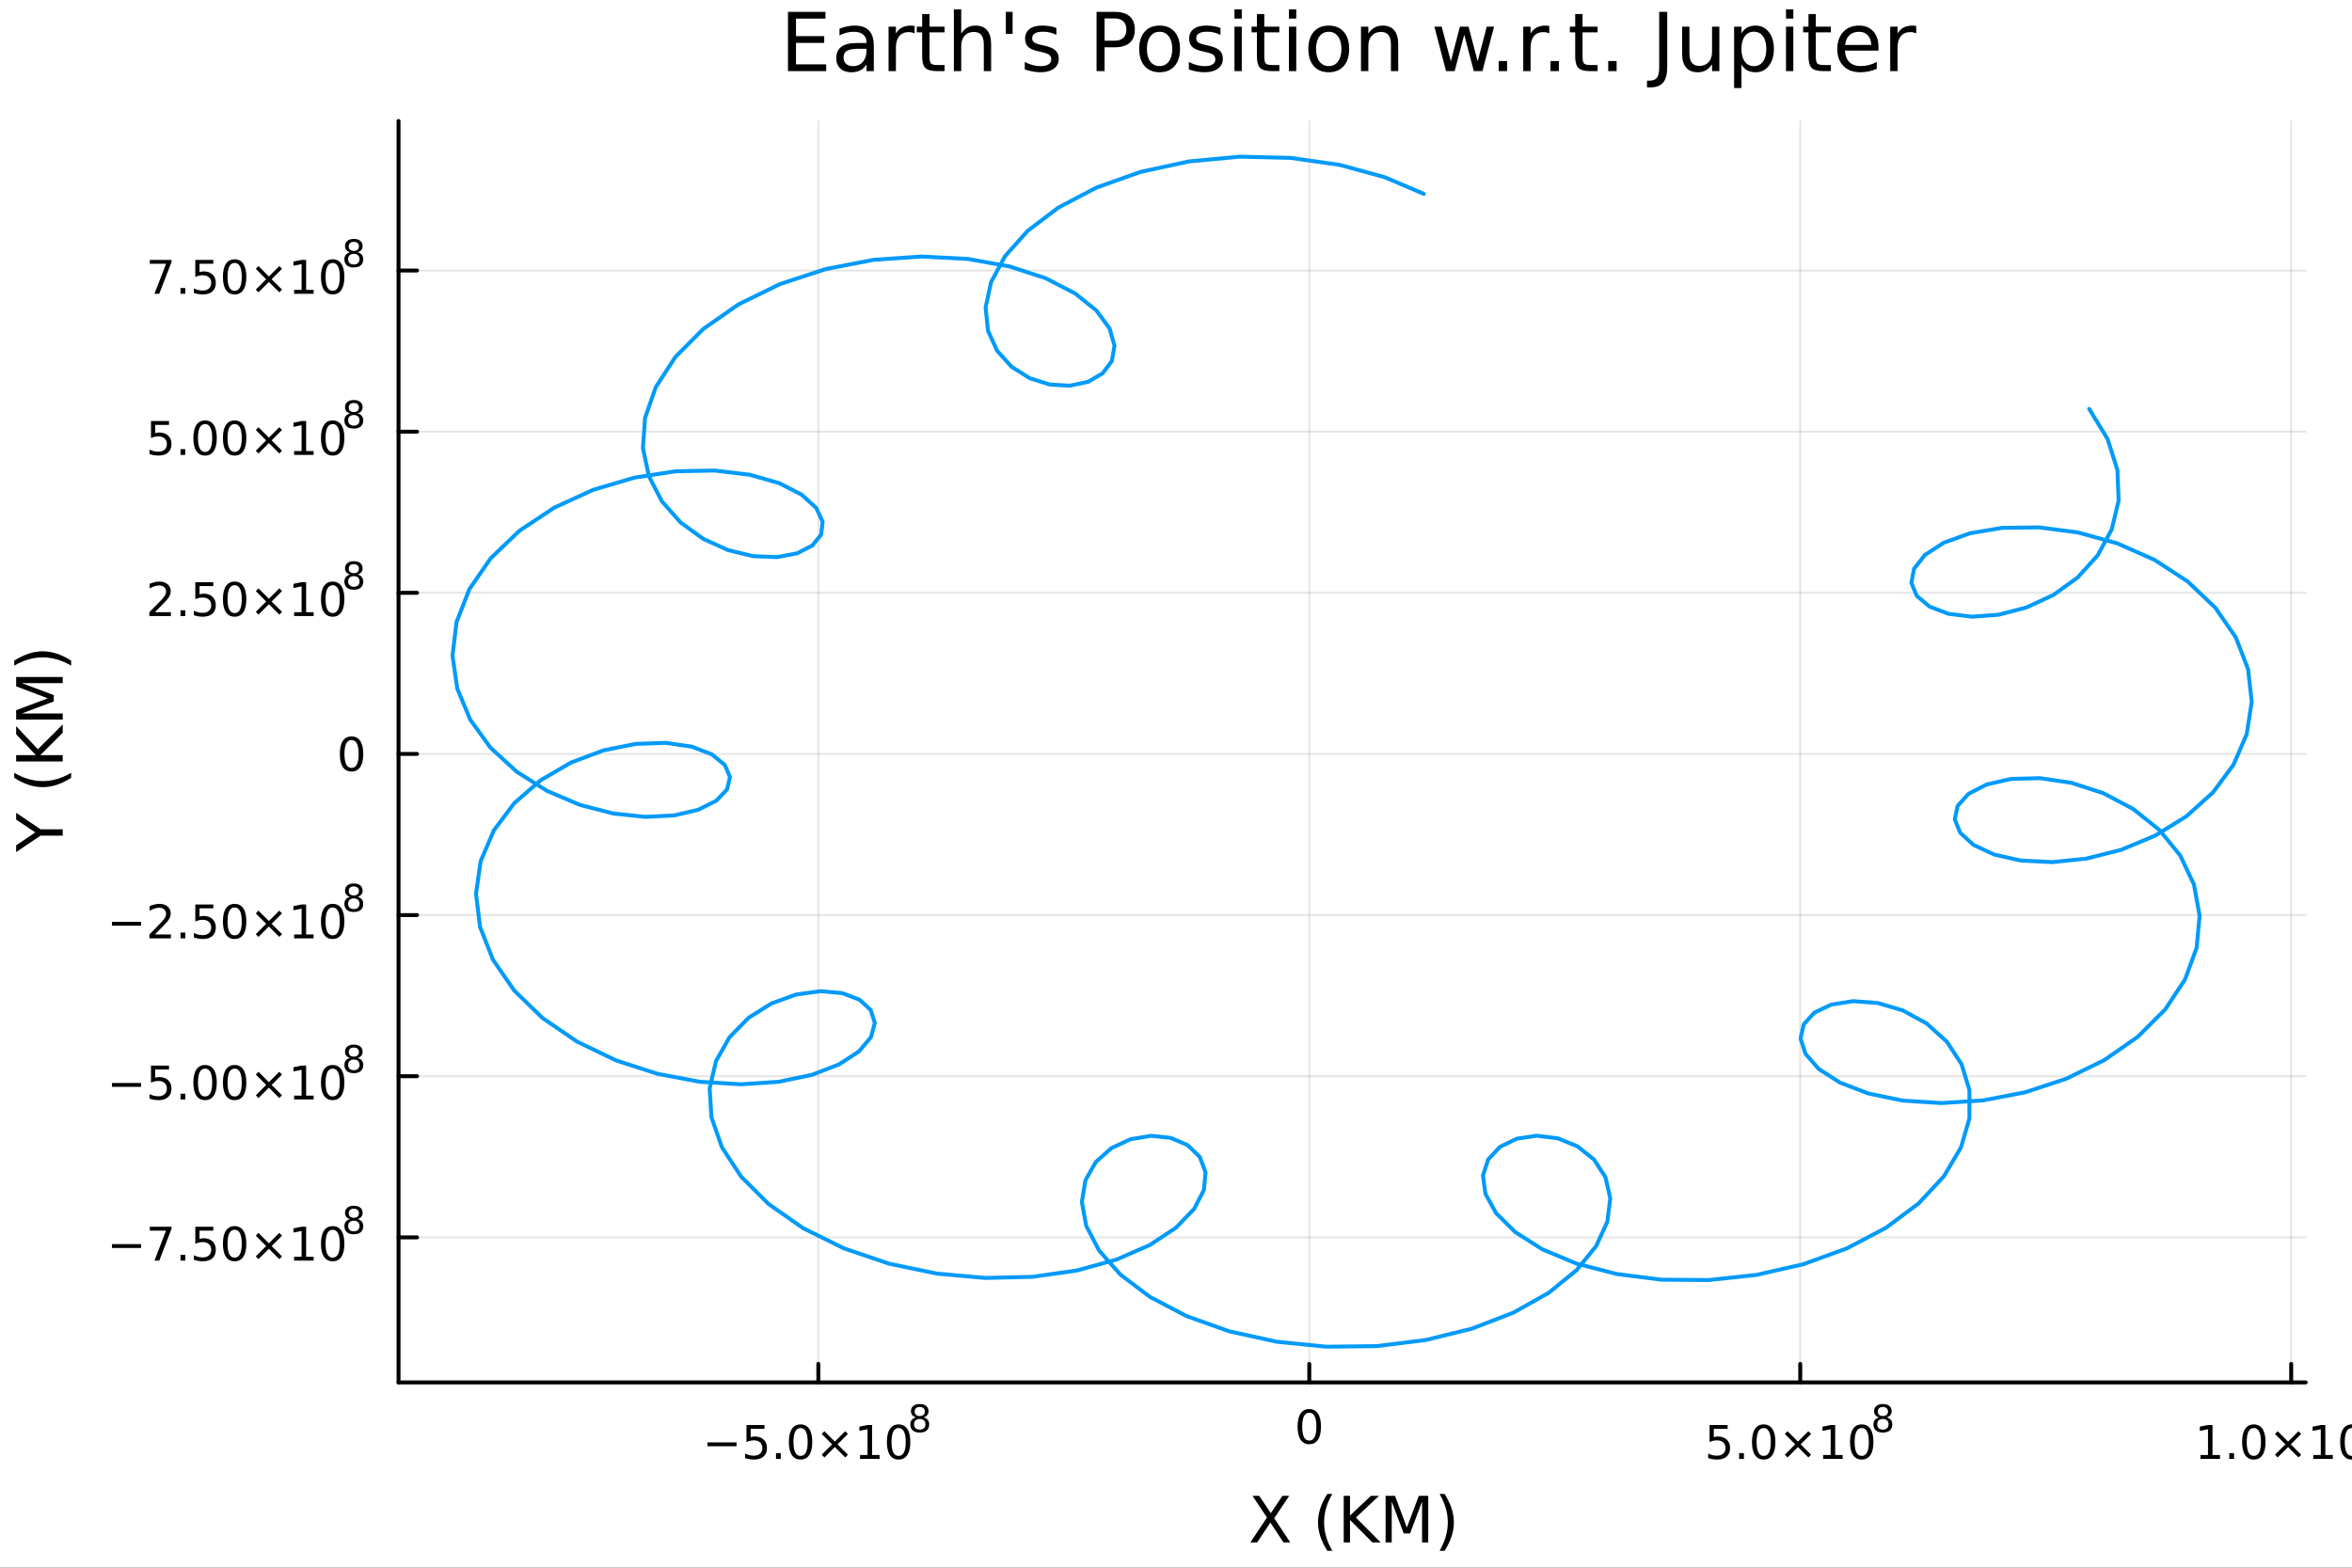 <?xml version="1.0" encoding="utf-8"?>
<svg xmlns="http://www.w3.org/2000/svg" xmlns:xlink="http://www.w3.org/1999/xlink" width="600" height="400" viewBox="0 0 2400 1600">
<rect x="0" y="0" width="2400" height="1600" fill="#333333" stroke="none"/>
<defs>
  <clipPath id="clip360">
    <rect x="0" y="0" width="2400" height="1600"/>
  </clipPath>
</defs>
<path clip-path="url(#clip360)" d="M0 1600 L2400 1600 L2400 0 L0 0  Z" fill="#ffffff" fill-rule="evenodd" fill-opacity="1"/>
<defs>
  <clipPath id="clip361">
    <rect x="480" y="0" width="1681" height="1600"/>
  </clipPath>
</defs>
<path clip-path="url(#clip360)" d="M406.671 1410.9 L2352.76 1410.9 L2352.76 123.472 L406.671 123.472  Z" fill="#ffffff" fill-rule="evenodd" fill-opacity="1"/>
<defs>
  <clipPath id="clip362">
    <rect x="406" y="123" width="1947" height="1288"/>
  </clipPath>
</defs>
<polyline clip-path="url(#clip362)" style="stroke:#000000; stroke-linecap:round; stroke-linejoin:round; stroke-width:2; stroke-opacity:0.1; fill:none" points="835.028,1410.9 835.028,123.472 "/>
<polyline clip-path="url(#clip362)" style="stroke:#000000; stroke-linecap:round; stroke-linejoin:round; stroke-width:2; stroke-opacity:0.1; fill:none" points="1336,1410.9 1336,123.472 "/>
<polyline clip-path="url(#clip362)" style="stroke:#000000; stroke-linecap:round; stroke-linejoin:round; stroke-width:2; stroke-opacity:0.1; fill:none" points="1836.98,1410.9 1836.98,123.472 "/>
<polyline clip-path="url(#clip362)" style="stroke:#000000; stroke-linecap:round; stroke-linejoin:round; stroke-width:2; stroke-opacity:0.1; fill:none" points="2337.96,1410.9 2337.96,123.472 "/>
<polyline clip-path="url(#clip362)" style="stroke:#000000; stroke-linecap:round; stroke-linejoin:round; stroke-width:2; stroke-opacity:0.1; fill:none" points="406.671,1262.87 2352.76,1262.87 "/>
<polyline clip-path="url(#clip362)" style="stroke:#000000; stroke-linecap:round; stroke-linejoin:round; stroke-width:2; stroke-opacity:0.1; fill:none" points="406.671,1098.41 2352.76,1098.41 "/>
<polyline clip-path="url(#clip362)" style="stroke:#000000; stroke-linecap:round; stroke-linejoin:round; stroke-width:2; stroke-opacity:0.1; fill:none" points="406.671,933.945 2352.76,933.945 "/>
<polyline clip-path="url(#clip362)" style="stroke:#000000; stroke-linecap:round; stroke-linejoin:round; stroke-width:2; stroke-opacity:0.1; fill:none" points="406.671,769.483 2352.76,769.483 "/>
<polyline clip-path="url(#clip362)" style="stroke:#000000; stroke-linecap:round; stroke-linejoin:round; stroke-width:2; stroke-opacity:0.1; fill:none" points="406.671,605.021 2352.76,605.021 "/>
<polyline clip-path="url(#clip362)" style="stroke:#000000; stroke-linecap:round; stroke-linejoin:round; stroke-width:2; stroke-opacity:0.1; fill:none" points="406.671,440.56 2352.76,440.56 "/>
<polyline clip-path="url(#clip362)" style="stroke:#000000; stroke-linecap:round; stroke-linejoin:round; stroke-width:2; stroke-opacity:0.1; fill:none" points="406.671,276.098 2352.76,276.098 "/>
<polyline clip-path="url(#clip360)" style="stroke:#000000; stroke-linecap:round; stroke-linejoin:round; stroke-width:4; stroke-opacity:1; fill:none" points="406.671,1410.9 2352.76,1410.9 "/>
<polyline clip-path="url(#clip360)" style="stroke:#000000; stroke-linecap:round; stroke-linejoin:round; stroke-width:4; stroke-opacity:1; fill:none" points="835.028,1410.9 835.028,1392 "/>
<polyline clip-path="url(#clip360)" style="stroke:#000000; stroke-linecap:round; stroke-linejoin:round; stroke-width:4; stroke-opacity:1; fill:none" points="1336,1410.9 1336,1392 "/>
<polyline clip-path="url(#clip360)" style="stroke:#000000; stroke-linecap:round; stroke-linejoin:round; stroke-width:4; stroke-opacity:1; fill:none" points="1836.98,1410.9 1836.98,1392 "/>
<polyline clip-path="url(#clip360)" style="stroke:#000000; stroke-linecap:round; stroke-linejoin:round; stroke-width:4; stroke-opacity:1; fill:none" points="2337.96,1410.9 2337.96,1392 "/>
<path clip-path="url(#clip360)" d="M721.904 1472.13 L751.58 1472.13 L751.58 1476.06 L721.904 1476.06 L721.904 1472.13 Z" fill="#000000" fill-rule="nonzero" fill-opacity="1" /><path clip-path="url(#clip360)" d="M761.718 1454.4 L780.075 1454.4 L780.075 1458.33 L766.001 1458.33 L766.001 1466.8 Q767.019 1466.46 768.038 1466.29 Q769.056 1466.11 770.075 1466.11 Q775.862 1466.11 779.241 1469.28 Q782.621 1472.45 782.621 1477.87 Q782.621 1483.45 779.149 1486.55 Q775.677 1489.63 769.357 1489.63 Q767.181 1489.63 764.913 1489.26 Q762.667 1488.89 760.26 1488.15 L760.26 1483.45 Q762.343 1484.58 764.566 1485.14 Q766.788 1485.69 769.265 1485.69 Q773.269 1485.69 775.607 1483.59 Q777.945 1481.48 777.945 1477.87 Q777.945 1474.26 775.607 1472.15 Q773.269 1470.04 769.265 1470.04 Q767.39 1470.04 765.515 1470.46 Q763.663 1470.88 761.718 1471.76 L761.718 1454.4 Z" fill="#000000" fill-rule="nonzero" fill-opacity="1" /><path clip-path="url(#clip360)" d="M791.834 1483.08 L796.718 1483.08 L796.718 1488.96 L791.834 1488.96 L791.834 1483.08 Z" fill="#000000" fill-rule="nonzero" fill-opacity="1" /><path clip-path="url(#clip360)" d="M816.903 1457.48 Q813.292 1457.48 811.463 1461.04 Q809.658 1464.58 809.658 1471.71 Q809.658 1478.82 811.463 1482.38 Q813.292 1485.92 816.903 1485.92 Q820.537 1485.92 822.343 1482.38 Q824.172 1478.82 824.172 1471.71 Q824.172 1464.58 822.343 1461.04 Q820.537 1457.48 816.903 1457.48 M816.903 1453.77 Q822.713 1453.77 825.769 1458.38 Q828.848 1462.96 828.848 1471.71 Q828.848 1480.44 825.769 1485.04 Q822.713 1489.63 816.903 1489.63 Q811.093 1489.63 808.014 1485.04 Q804.959 1480.44 804.959 1471.71 Q804.959 1462.96 808.014 1458.38 Q811.093 1453.77 816.903 1453.77 Z" fill="#000000" fill-rule="nonzero" fill-opacity="1" /><path clip-path="url(#clip360)" d="M865.236 1463.49 L854.658 1474.12 L865.236 1484.7 L862.482 1487.5 L851.857 1476.87 L841.232 1487.5 L838.5 1484.7 L849.056 1474.12 L838.5 1463.49 L841.232 1460.69 L851.857 1471.32 L862.482 1460.69 L865.236 1463.49 Z" fill="#000000" fill-rule="nonzero" fill-opacity="1" /><path clip-path="url(#clip360)" d="M877.597 1485.02 L885.236 1485.02 L885.236 1458.66 L876.926 1460.32 L876.926 1456.06 L885.19 1454.4 L889.866 1454.4 L889.866 1485.02 L897.505 1485.02 L897.505 1488.96 L877.597 1488.96 L877.597 1485.02 Z" fill="#000000" fill-rule="nonzero" fill-opacity="1" /><path clip-path="url(#clip360)" d="M916.949 1457.48 Q913.338 1457.48 911.509 1461.04 Q909.704 1464.58 909.704 1471.71 Q909.704 1478.82 911.509 1482.38 Q913.338 1485.92 916.949 1485.92 Q920.583 1485.92 922.389 1482.38 Q924.217 1478.82 924.217 1471.71 Q924.217 1464.58 922.389 1461.04 Q920.583 1457.48 916.949 1457.48 M916.949 1453.77 Q922.759 1453.77 925.815 1458.38 Q928.893 1462.96 928.893 1471.71 Q928.893 1480.44 925.815 1485.04 Q922.759 1489.63 916.949 1489.63 Q911.139 1489.63 908.06 1485.04 Q905.005 1480.44 905.005 1471.71 Q905.005 1462.96 908.06 1458.38 Q911.139 1453.77 916.949 1453.77 Z" fill="#000000" fill-rule="nonzero" fill-opacity="1" /><path clip-path="url(#clip360)" d="M938.523 1448.21 Q935.815 1448.21 934.254 1449.66 Q932.711 1451.11 932.711 1453.65 Q932.711 1456.19 934.254 1457.63 Q935.815 1459.08 938.523 1459.08 Q941.231 1459.08 942.792 1457.63 Q944.353 1456.17 944.353 1453.65 Q944.353 1451.11 942.792 1449.66 Q941.25 1448.21 938.523 1448.21 M934.724 1446.59 Q932.279 1445.99 930.906 1444.32 Q929.552 1442.64 929.552 1440.24 Q929.552 1436.87 931.94 1434.91 Q934.348 1432.96 938.523 1432.96 Q942.717 1432.96 945.106 1434.91 Q947.494 1436.87 947.494 1440.24 Q947.494 1442.64 946.121 1444.32 Q944.767 1445.99 942.341 1446.59 Q945.087 1447.23 946.61 1449.1 Q948.153 1450.96 948.153 1453.65 Q948.153 1457.73 945.651 1459.91 Q943.168 1462.09 938.523 1462.09 Q933.877 1462.09 931.376 1459.91 Q928.893 1457.73 928.893 1453.65 Q928.893 1450.96 930.436 1449.1 Q931.978 1447.23 934.724 1446.59 M933.332 1440.59 Q933.332 1442.78 934.686 1444 Q936.059 1445.22 938.523 1445.22 Q940.968 1445.22 942.341 1444 Q943.733 1442.78 943.733 1440.59 Q943.733 1438.41 942.341 1437.19 Q940.968 1435.97 938.523 1435.97 Q936.059 1435.97 934.686 1437.19 Q933.332 1438.41 933.332 1440.59 Z" fill="#000000" fill-rule="nonzero" fill-opacity="1" /><path clip-path="url(#clip360)" d="M1336 1441.82 Q1332.39 1441.82 1330.56 1445.38 Q1328.76 1448.92 1328.76 1456.05 Q1328.76 1463.16 1330.56 1466.72 Q1332.39 1470.26 1336 1470.26 Q1339.64 1470.26 1341.44 1466.72 Q1343.27 1463.16 1343.27 1456.05 Q1343.27 1448.92 1341.44 1445.38 Q1339.64 1441.82 1336 1441.82 M1336 1438.11 Q1341.81 1438.11 1344.87 1442.72 Q1347.95 1447.3 1347.95 1456.05 Q1347.95 1464.78 1344.87 1469.38 Q1341.81 1473.97 1336 1473.97 Q1330.19 1473.97 1327.12 1469.38 Q1324.06 1464.78 1324.06 1456.05 Q1324.06 1447.3 1327.12 1442.72 Q1330.19 1438.11 1336 1438.11 Z" fill="#000000" fill-rule="nonzero" fill-opacity="1" /><path clip-path="url(#clip360)" d="M1744.49 1454.4 L1762.85 1454.4 L1762.85 1458.33 L1748.77 1458.33 L1748.77 1466.8 Q1749.79 1466.46 1750.81 1466.29 Q1751.83 1466.11 1752.85 1466.11 Q1758.64 1466.11 1762.02 1469.28 Q1765.39 1472.45 1765.39 1477.87 Q1765.39 1483.45 1761.92 1486.55 Q1758.45 1489.63 1752.13 1489.63 Q1749.96 1489.63 1747.69 1489.26 Q1745.44 1488.89 1743.03 1488.15 L1743.03 1483.45 Q1745.12 1484.58 1747.34 1485.14 Q1749.56 1485.69 1752.04 1485.69 Q1756.04 1485.69 1758.38 1483.59 Q1760.72 1481.48 1760.72 1477.87 Q1760.72 1474.26 1758.38 1472.15 Q1756.04 1470.04 1752.04 1470.04 Q1750.16 1470.04 1748.29 1470.46 Q1746.44 1470.88 1744.49 1471.76 L1744.49 1454.4 Z" fill="#000000" fill-rule="nonzero" fill-opacity="1" /><path clip-path="url(#clip360)" d="M1774.61 1483.08 L1779.49 1483.08 L1779.49 1488.96 L1774.61 1488.96 L1774.61 1483.08 Z" fill="#000000" fill-rule="nonzero" fill-opacity="1" /><path clip-path="url(#clip360)" d="M1799.68 1457.48 Q1796.07 1457.48 1794.24 1461.04 Q1792.43 1464.58 1792.43 1471.71 Q1792.43 1478.82 1794.24 1482.38 Q1796.07 1485.92 1799.68 1485.92 Q1803.31 1485.92 1805.12 1482.38 Q1806.95 1478.82 1806.95 1471.71 Q1806.95 1464.58 1805.12 1461.04 Q1803.31 1457.48 1799.68 1457.48 M1799.68 1453.77 Q1805.49 1453.77 1808.54 1458.38 Q1811.62 1462.96 1811.62 1471.71 Q1811.62 1480.44 1808.54 1485.04 Q1805.49 1489.63 1799.68 1489.63 Q1793.87 1489.63 1790.79 1485.04 Q1787.73 1480.44 1787.73 1471.71 Q1787.73 1462.96 1790.79 1458.38 Q1793.87 1453.77 1799.68 1453.77 Z" fill="#000000" fill-rule="nonzero" fill-opacity="1" /><path clip-path="url(#clip360)" d="M1848.01 1463.49 L1837.43 1474.12 L1848.01 1484.7 L1845.26 1487.5 L1834.63 1476.87 L1824.01 1487.5 L1821.27 1484.7 L1831.83 1474.12 L1821.27 1463.49 L1824.01 1460.69 L1834.63 1471.32 L1845.26 1460.69 L1848.01 1463.49 Z" fill="#000000" fill-rule="nonzero" fill-opacity="1" /><path clip-path="url(#clip360)" d="M1860.37 1485.02 L1868.01 1485.02 L1868.01 1458.66 L1859.7 1460.32 L1859.7 1456.06 L1867.96 1454.4 L1872.64 1454.4 L1872.64 1485.02 L1880.28 1485.02 L1880.28 1488.96 L1860.37 1488.96 L1860.37 1485.02 Z" fill="#000000" fill-rule="nonzero" fill-opacity="1" /><path clip-path="url(#clip360)" d="M1899.72 1457.48 Q1896.11 1457.48 1894.28 1461.04 Q1892.48 1464.58 1892.48 1471.71 Q1892.48 1478.82 1894.28 1482.38 Q1896.11 1485.92 1899.72 1485.92 Q1903.36 1485.92 1905.16 1482.38 Q1906.99 1478.82 1906.99 1471.71 Q1906.99 1464.58 1905.16 1461.04 Q1903.36 1457.48 1899.72 1457.48 M1899.72 1453.77 Q1905.53 1453.77 1908.59 1458.38 Q1911.67 1462.96 1911.67 1471.71 Q1911.67 1480.44 1908.59 1485.04 Q1905.53 1489.63 1899.72 1489.63 Q1893.91 1489.63 1890.83 1485.04 Q1887.78 1480.44 1887.78 1471.71 Q1887.78 1462.96 1890.83 1458.38 Q1893.91 1453.77 1899.72 1453.77 Z" fill="#000000" fill-rule="nonzero" fill-opacity="1" /><path clip-path="url(#clip360)" d="M1921.3 1448.21 Q1918.59 1448.21 1917.03 1449.66 Q1915.49 1451.11 1915.49 1453.65 Q1915.49 1456.19 1917.03 1457.63 Q1918.59 1459.08 1921.3 1459.08 Q1924.01 1459.08 1925.57 1457.63 Q1927.13 1456.17 1927.13 1453.65 Q1927.13 1451.11 1925.57 1449.66 Q1924.02 1448.21 1921.3 1448.21 M1917.5 1446.59 Q1915.05 1445.99 1913.68 1444.32 Q1912.33 1442.64 1912.33 1440.24 Q1912.33 1436.87 1914.71 1434.91 Q1917.12 1432.96 1921.3 1432.96 Q1925.49 1432.96 1927.88 1434.91 Q1930.27 1436.87 1930.27 1440.24 Q1930.27 1442.64 1928.9 1444.32 Q1927.54 1445.99 1925.11 1446.59 Q1927.86 1447.23 1929.38 1449.1 Q1930.93 1450.96 1930.93 1453.65 Q1930.93 1457.73 1928.42 1459.91 Q1925.94 1462.09 1921.3 1462.09 Q1916.65 1462.09 1914.15 1459.91 Q1911.67 1457.73 1911.67 1453.65 Q1911.67 1450.96 1913.21 1449.1 Q1914.75 1447.23 1917.5 1446.59 M1916.11 1440.59 Q1916.11 1442.78 1917.46 1444 Q1918.83 1445.22 1921.3 1445.22 Q1923.74 1445.22 1925.11 1444 Q1926.51 1442.78 1926.51 1440.59 Q1926.51 1438.41 1925.11 1437.19 Q1923.74 1435.97 1921.3 1435.97 Q1918.83 1435.97 1917.46 1437.19 Q1916.11 1438.41 1916.11 1440.59 Z" fill="#000000" fill-rule="nonzero" fill-opacity="1" /><path clip-path="url(#clip360)" d="M2245.4 1485.02 L2253.04 1485.02 L2253.04 1458.66 L2244.73 1460.32 L2244.73 1456.06 L2252.99 1454.4 L2257.67 1454.4 L2257.67 1485.02 L2265.31 1485.02 L2265.31 1488.96 L2245.4 1488.96 L2245.4 1485.02 Z" fill="#000000" fill-rule="nonzero" fill-opacity="1" /><path clip-path="url(#clip360)" d="M2274.75 1483.08 L2279.64 1483.08 L2279.64 1488.96 L2274.75 1488.96 L2274.75 1483.08 Z" fill="#000000" fill-rule="nonzero" fill-opacity="1" /><path clip-path="url(#clip360)" d="M2299.82 1457.48 Q2296.21 1457.48 2294.38 1461.04 Q2292.58 1464.58 2292.58 1471.71 Q2292.58 1478.82 2294.38 1482.38 Q2296.21 1485.92 2299.82 1485.92 Q2303.46 1485.92 2305.26 1482.38 Q2307.09 1478.82 2307.09 1471.71 Q2307.09 1464.58 2305.26 1461.04 Q2303.46 1457.48 2299.82 1457.48 M2299.82 1453.77 Q2305.63 1453.77 2308.69 1458.38 Q2311.77 1462.96 2311.77 1471.71 Q2311.77 1480.44 2308.69 1485.04 Q2305.63 1489.63 2299.82 1489.63 Q2294.01 1489.63 2290.93 1485.04 Q2287.88 1480.44 2287.88 1471.71 Q2287.88 1462.96 2290.93 1458.38 Q2294.01 1453.77 2299.82 1453.77 Z" fill="#000000" fill-rule="nonzero" fill-opacity="1" /><path clip-path="url(#clip360)" d="M2348.15 1463.49 L2337.58 1474.12 L2348.15 1484.7 L2345.4 1487.5 L2334.77 1476.87 L2324.15 1487.5 L2321.42 1484.7 L2331.97 1474.12 L2321.42 1463.49 L2324.15 1460.69 L2334.77 1471.32 L2345.4 1460.69 L2348.15 1463.49 Z" fill="#000000" fill-rule="nonzero" fill-opacity="1" /><path clip-path="url(#clip360)" d="M2360.52 1485.02 L2368.15 1485.02 L2368.15 1458.66 L2359.84 1460.32 L2359.84 1456.06 L2368.11 1454.4 L2372.78 1454.4 L2372.78 1485.02 L2380.42 1485.02 L2380.42 1488.96 L2360.52 1488.96 L2360.52 1485.02 Z" fill="#000000" fill-rule="nonzero" fill-opacity="1" /><path clip-path="url(#clip360)" d="M2399.87 1457.48 Q2396.26 1457.48 2394.43 1461.04 Q2392.62 1464.58 2392.62 1471.71 Q2392.62 1478.82 2394.43 1482.38 Q2396.26 1485.92 2399.87 1485.92 Q2403.5 1485.92 2405.31 1482.38 Q2407.14 1478.82 2407.14 1471.71 Q2407.14 1464.58 2405.31 1461.04 Q2403.5 1457.48 2399.87 1457.48 M2399.87 1453.77 Q2405.68 1453.77 2408.73 1458.38 Q2411.81 1462.96 2411.81 1471.71 Q2411.81 1480.44 2408.73 1485.04 Q2405.68 1489.63 2399.87 1489.63 Q2394.06 1489.63 2390.98 1485.04 Q2387.92 1480.44 2387.92 1471.71 Q2387.92 1462.96 2390.98 1458.38 Q2394.06 1453.77 2399.87 1453.77 Z" fill="#000000" fill-rule="nonzero" fill-opacity="1" /><path clip-path="url(#clip360)" d="M2413.62 1460.96 L2413.62 1457.5 Q2415.05 1458.18 2416.51 1458.54 Q2417.98 1458.89 2419.39 1458.89 Q2423.15 1458.89 2425.13 1456.37 Q2427.12 1453.84 2427.4 1448.68 Q2426.31 1450.3 2424.64 1451.16 Q2422.96 1452.03 2420.93 1452.03 Q2416.72 1452.03 2414.26 1449.49 Q2411.81 1446.93 2411.81 1442.51 Q2411.81 1438.19 2414.37 1435.57 Q2416.93 1432.96 2421.18 1432.96 Q2426.05 1432.96 2428.61 1436.7 Q2431.18 1440.43 2431.18 1447.53 Q2431.18 1454.17 2428.02 1458.14 Q2424.88 1462.09 2419.56 1462.09 Q2418.13 1462.09 2416.66 1461.81 Q2415.2 1461.53 2413.62 1460.96 M2421.18 1449.06 Q2423.74 1449.06 2425.22 1447.31 Q2426.73 1445.56 2426.73 1442.51 Q2426.73 1439.48 2425.22 1437.74 Q2423.74 1435.97 2421.18 1435.97 Q2418.62 1435.97 2417.11 1437.74 Q2415.63 1439.48 2415.63 1442.51 Q2415.63 1445.56 2417.11 1447.31 Q2418.62 1449.06 2421.18 1449.06 Z" fill="#000000" fill-rule="nonzero" fill-opacity="1" /><path clip-path="url(#clip360)" d="M1278.04 1526.67 L1284.94 1526.67 L1296.75 1544.33 L1308.62 1526.67 L1315.53 1526.67 L1300.25 1549.49 L1316.55 1574.19 L1309.64 1574.19 L1296.27 1553.97 L1282.81 1574.19 L1275.87 1574.19 L1292.84 1548.82 L1278.04 1526.67 Z" fill="#000000" fill-rule="nonzero" fill-opacity="1" /><path clip-path="url(#clip360)" d="M1359.52 1524.72 Q1355.25 1532.04 1353.18 1539.21 Q1351.12 1546.37 1351.12 1553.72 Q1351.12 1561.07 1353.18 1568.3 Q1355.28 1575.49 1359.52 1582.78 L1354.43 1582.78 Q1349.65 1575.3 1347.26 1568.07 Q1344.91 1560.85 1344.91 1553.72 Q1344.91 1546.62 1347.26 1539.43 Q1349.62 1532.24 1354.43 1524.72 L1359.52 1524.72 Z" fill="#000000" fill-rule="nonzero" fill-opacity="1" /><path clip-path="url(#clip360)" d="M1371.14 1526.67 L1377.56 1526.67 L1377.56 1546.75 L1398.89 1526.67 L1407.17 1526.67 L1383.58 1548.82 L1408.85 1574.19 L1400.39 1574.19 L1377.56 1551.3 L1377.56 1574.19 L1371.14 1574.19 L1371.14 1526.67 Z" fill="#000000" fill-rule="nonzero" fill-opacity="1" /><path clip-path="url(#clip360)" d="M1413.88 1526.67 L1423.46 1526.67 L1435.59 1559 L1447.78 1526.67 L1457.36 1526.67 L1457.36 1574.19 L1451.09 1574.19 L1451.09 1532.46 L1438.83 1565.05 L1432.37 1565.05 L1420.12 1532.46 L1420.12 1574.19 L1413.88 1574.19 L1413.88 1526.67 Z" fill="#000000" fill-rule="nonzero" fill-opacity="1" /><path clip-path="url(#clip360)" d="M1468.94 1524.72 L1474.04 1524.72 Q1478.81 1532.24 1481.17 1539.43 Q1483.55 1546.62 1483.55 1553.72 Q1483.55 1560.85 1481.17 1568.07 Q1478.81 1575.3 1474.04 1582.78 L1468.94 1582.78 Q1473.18 1575.49 1475.25 1568.3 Q1477.35 1561.07 1477.35 1553.72 Q1477.35 1546.37 1475.25 1539.21 Q1473.18 1532.04 1468.94 1524.72 Z" fill="#000000" fill-rule="nonzero" fill-opacity="1" /><polyline clip-path="url(#clip360)" style="stroke:#000000; stroke-linecap:round; stroke-linejoin:round; stroke-width:4; stroke-opacity:1; fill:none" points="406.671,1410.9 406.671,123.472 "/>
<polyline clip-path="url(#clip360)" style="stroke:#000000; stroke-linecap:round; stroke-linejoin:round; stroke-width:4; stroke-opacity:1; fill:none" points="406.671,1262.87 425.568,1262.87 "/>
<polyline clip-path="url(#clip360)" style="stroke:#000000; stroke-linecap:round; stroke-linejoin:round; stroke-width:4; stroke-opacity:1; fill:none" points="406.671,1098.41 425.568,1098.41 "/>
<polyline clip-path="url(#clip360)" style="stroke:#000000; stroke-linecap:round; stroke-linejoin:round; stroke-width:4; stroke-opacity:1; fill:none" points="406.671,933.945 425.568,933.945 "/>
<polyline clip-path="url(#clip360)" style="stroke:#000000; stroke-linecap:round; stroke-linejoin:round; stroke-width:4; stroke-opacity:1; fill:none" points="406.671,769.483 425.568,769.483 "/>
<polyline clip-path="url(#clip360)" style="stroke:#000000; stroke-linecap:round; stroke-linejoin:round; stroke-width:4; stroke-opacity:1; fill:none" points="406.671,605.021 425.568,605.021 "/>
<polyline clip-path="url(#clip360)" style="stroke:#000000; stroke-linecap:round; stroke-linejoin:round; stroke-width:4; stroke-opacity:1; fill:none" points="406.671,440.56 425.568,440.56 "/>
<polyline clip-path="url(#clip360)" style="stroke:#000000; stroke-linecap:round; stroke-linejoin:round; stroke-width:4; stroke-opacity:1; fill:none" points="406.671,276.098 425.568,276.098 "/>
<path clip-path="url(#clip360)" d="M114.26 1269.77 L143.936 1269.77 L143.936 1273.7 L114.26 1273.7 L114.26 1269.77 Z" fill="#000000" fill-rule="nonzero" fill-opacity="1" /><path clip-path="url(#clip360)" d="M152.848 1252.04 L175.07 1252.04 L175.07 1254.03 L162.524 1286.6 L157.64 1286.6 L169.445 1255.97 L152.848 1255.97 L152.848 1252.04 Z" fill="#000000" fill-rule="nonzero" fill-opacity="1" /><path clip-path="url(#clip360)" d="M184.19 1280.72 L189.075 1280.72 L189.075 1286.6 L184.19 1286.6 L184.19 1280.72 Z" fill="#000000" fill-rule="nonzero" fill-opacity="1" /><path clip-path="url(#clip360)" d="M199.306 1252.04 L217.662 1252.04 L217.662 1255.97 L203.588 1255.97 L203.588 1264.44 Q204.607 1264.1 205.625 1263.93 Q206.644 1263.75 207.662 1263.75 Q213.449 1263.75 216.829 1266.92 Q220.209 1270.09 220.209 1275.51 Q220.209 1281.09 216.736 1284.19 Q213.264 1287.27 206.945 1287.27 Q204.769 1287.27 202.5 1286.9 Q200.255 1286.53 197.848 1285.79 L197.848 1281.09 Q199.931 1282.22 202.153 1282.78 Q204.375 1283.33 206.852 1283.33 Q210.857 1283.33 213.195 1281.23 Q215.533 1279.12 215.533 1275.51 Q215.533 1271.9 213.195 1269.79 Q210.857 1267.68 206.852 1267.68 Q204.977 1267.68 203.102 1268.1 Q201.25 1268.52 199.306 1269.4 L199.306 1252.04 Z" fill="#000000" fill-rule="nonzero" fill-opacity="1" /><path clip-path="url(#clip360)" d="M239.422 1255.11 Q235.81 1255.11 233.982 1258.68 Q232.176 1262.22 232.176 1269.35 Q232.176 1276.46 233.982 1280.02 Q235.81 1283.56 239.422 1283.56 Q243.056 1283.56 244.861 1280.02 Q246.69 1276.46 246.69 1269.35 Q246.69 1262.22 244.861 1258.68 Q243.056 1255.11 239.422 1255.11 M239.422 1251.41 Q245.232 1251.41 248.287 1256.02 Q251.366 1260.6 251.366 1269.35 Q251.366 1278.08 248.287 1282.68 Q245.232 1287.27 239.422 1287.27 Q233.611 1287.27 230.533 1282.68 Q227.477 1278.08 227.477 1269.35 Q227.477 1260.6 230.533 1256.02 Q233.611 1251.41 239.422 1251.41 Z" fill="#000000" fill-rule="nonzero" fill-opacity="1" /><path clip-path="url(#clip360)" d="M287.755 1261.13 L277.176 1271.76 L287.755 1282.34 L285 1285.14 L274.375 1274.51 L263.75 1285.14 L261.019 1282.34 L271.574 1271.76 L261.019 1261.13 L263.75 1258.33 L274.375 1268.96 L285 1258.33 L287.755 1261.13 Z" fill="#000000" fill-rule="nonzero" fill-opacity="1" /><path clip-path="url(#clip360)" d="M300.116 1282.66 L307.754 1282.66 L307.754 1256.29 L299.444 1257.96 L299.444 1253.7 L307.708 1252.04 L312.384 1252.04 L312.384 1282.66 L320.023 1282.66 L320.023 1286.6 L300.116 1286.6 L300.116 1282.66 Z" fill="#000000" fill-rule="nonzero" fill-opacity="1" /><path clip-path="url(#clip360)" d="M339.467 1255.11 Q335.856 1255.11 334.027 1258.68 Q332.222 1262.22 332.222 1269.35 Q332.222 1276.46 334.027 1280.02 Q335.856 1283.56 339.467 1283.56 Q343.102 1283.56 344.907 1280.02 Q346.736 1276.46 346.736 1269.35 Q346.736 1262.22 344.907 1258.68 Q343.102 1255.11 339.467 1255.11 M339.467 1251.41 Q345.277 1251.41 348.333 1256.02 Q351.412 1260.6 351.412 1269.35 Q351.412 1278.08 348.333 1282.68 Q345.277 1287.27 339.467 1287.27 Q333.657 1287.27 330.578 1282.68 Q327.523 1278.08 327.523 1269.35 Q327.523 1260.6 330.578 1256.02 Q333.657 1251.41 339.467 1251.41 Z" fill="#000000" fill-rule="nonzero" fill-opacity="1" /><path clip-path="url(#clip360)" d="M361.041 1245.85 Q358.333 1245.85 356.772 1247.3 Q355.23 1248.75 355.23 1251.29 Q355.23 1253.82 356.772 1255.27 Q358.333 1256.72 361.041 1256.72 Q363.75 1256.72 365.311 1255.27 Q366.872 1253.81 366.872 1251.29 Q366.872 1248.75 365.311 1247.3 Q363.768 1245.85 361.041 1245.85 M357.242 1244.23 Q354.797 1243.63 353.424 1241.96 Q352.07 1240.28 352.07 1237.88 Q352.07 1234.51 354.459 1232.55 Q356.866 1230.6 361.041 1230.6 Q365.235 1230.6 367.624 1232.55 Q370.013 1234.51 370.013 1237.88 Q370.013 1240.28 368.64 1241.96 Q367.285 1243.63 364.859 1244.23 Q367.605 1244.87 369.129 1246.73 Q370.671 1248.6 370.671 1251.29 Q370.671 1255.37 368.169 1257.55 Q365.687 1259.73 361.041 1259.73 Q356.396 1259.73 353.894 1257.55 Q351.412 1255.37 351.412 1251.29 Q351.412 1248.6 352.954 1246.73 Q354.496 1244.87 357.242 1244.23 M355.85 1238.23 Q355.85 1240.42 357.204 1241.64 Q358.577 1242.86 361.041 1242.86 Q363.486 1242.86 364.859 1241.64 Q366.251 1240.42 366.251 1238.23 Q366.251 1236.05 364.859 1234.83 Q363.486 1233.61 361.041 1233.61 Q358.577 1233.61 357.204 1234.83 Q355.85 1236.05 355.85 1238.23 Z" fill="#000000" fill-rule="nonzero" fill-opacity="1" /><path clip-path="url(#clip360)" d="M114.26 1105.31 L143.936 1105.31 L143.936 1109.24 L114.26 1109.24 L114.26 1105.31 Z" fill="#000000" fill-rule="nonzero" fill-opacity="1" /><path clip-path="url(#clip360)" d="M154.075 1087.57 L172.431 1087.57 L172.431 1091.51 L158.357 1091.51 L158.357 1099.98 Q159.376 1099.63 160.394 1099.47 Q161.413 1099.29 162.431 1099.29 Q168.218 1099.29 171.598 1102.46 Q174.977 1105.63 174.977 1111.05 Q174.977 1116.62 171.505 1119.73 Q168.033 1122.81 161.714 1122.81 Q159.538 1122.81 157.269 1122.43 Q155.024 1122.06 152.616 1121.32 L152.616 1116.62 Q154.7 1117.76 156.922 1118.31 Q159.144 1118.87 161.621 1118.87 Q165.626 1118.87 167.964 1116.76 Q170.302 1114.66 170.302 1111.05 Q170.302 1107.43 167.964 1105.33 Q165.626 1103.22 161.621 1103.22 Q159.746 1103.22 157.871 1103.64 Q156.019 1104.06 154.075 1104.93 L154.075 1087.57 Z" fill="#000000" fill-rule="nonzero" fill-opacity="1" /><path clip-path="url(#clip360)" d="M184.19 1116.25 L189.075 1116.25 L189.075 1122.13 L184.19 1122.13 L184.19 1116.25 Z" fill="#000000" fill-rule="nonzero" fill-opacity="1" /><path clip-path="url(#clip360)" d="M209.26 1090.65 Q205.649 1090.65 203.82 1094.22 Q202.014 1097.76 202.014 1104.89 Q202.014 1112 203.82 1115.56 Q205.649 1119.1 209.26 1119.1 Q212.894 1119.1 214.699 1115.56 Q216.528 1112 216.528 1104.89 Q216.528 1097.76 214.699 1094.22 Q212.894 1090.65 209.26 1090.65 M209.26 1086.95 Q215.07 1086.95 218.125 1091.56 Q221.204 1096.14 221.204 1104.89 Q221.204 1113.62 218.125 1118.22 Q215.07 1122.81 209.26 1122.81 Q203.449 1122.81 200.371 1118.22 Q197.315 1113.62 197.315 1104.89 Q197.315 1096.14 200.371 1091.56 Q203.449 1086.95 209.26 1086.95 Z" fill="#000000" fill-rule="nonzero" fill-opacity="1" /><path clip-path="url(#clip360)" d="M239.422 1090.65 Q235.81 1090.65 233.982 1094.22 Q232.176 1097.76 232.176 1104.89 Q232.176 1112 233.982 1115.56 Q235.81 1119.1 239.422 1119.1 Q243.056 1119.1 244.861 1115.56 Q246.69 1112 246.69 1104.89 Q246.69 1097.76 244.861 1094.22 Q243.056 1090.65 239.422 1090.65 M239.422 1086.95 Q245.232 1086.95 248.287 1091.56 Q251.366 1096.14 251.366 1104.89 Q251.366 1113.62 248.287 1118.22 Q245.232 1122.81 239.422 1122.81 Q233.611 1122.81 230.533 1118.22 Q227.477 1113.62 227.477 1104.89 Q227.477 1096.14 230.533 1091.56 Q233.611 1086.95 239.422 1086.95 Z" fill="#000000" fill-rule="nonzero" fill-opacity="1" /><path clip-path="url(#clip360)" d="M287.755 1096.67 L277.176 1107.3 L287.755 1117.87 L285 1120.68 L274.375 1110.05 L263.75 1120.68 L261.019 1117.87 L271.574 1107.3 L261.019 1096.67 L263.75 1093.87 L274.375 1104.5 L285 1093.87 L287.755 1096.67 Z" fill="#000000" fill-rule="nonzero" fill-opacity="1" /><path clip-path="url(#clip360)" d="M300.116 1118.2 L307.754 1118.2 L307.754 1091.83 L299.444 1093.5 L299.444 1089.24 L307.708 1087.57 L312.384 1087.57 L312.384 1118.2 L320.023 1118.2 L320.023 1122.13 L300.116 1122.13 L300.116 1118.2 Z" fill="#000000" fill-rule="nonzero" fill-opacity="1" /><path clip-path="url(#clip360)" d="M339.467 1090.65 Q335.856 1090.65 334.027 1094.22 Q332.222 1097.76 332.222 1104.89 Q332.222 1112 334.027 1115.56 Q335.856 1119.1 339.467 1119.1 Q343.102 1119.1 344.907 1115.56 Q346.736 1112 346.736 1104.89 Q346.736 1097.76 344.907 1094.22 Q343.102 1090.65 339.467 1090.65 M339.467 1086.95 Q345.277 1086.95 348.333 1091.56 Q351.412 1096.14 351.412 1104.89 Q351.412 1113.62 348.333 1118.22 Q345.277 1122.81 339.467 1122.81 Q333.657 1122.81 330.578 1118.22 Q327.523 1113.62 327.523 1104.89 Q327.523 1096.14 330.578 1091.56 Q333.657 1086.95 339.467 1086.95 Z" fill="#000000" fill-rule="nonzero" fill-opacity="1" /><path clip-path="url(#clip360)" d="M361.041 1081.39 Q358.333 1081.39 356.772 1082.84 Q355.23 1084.29 355.23 1086.82 Q355.23 1089.36 356.772 1090.81 Q358.333 1092.26 361.041 1092.26 Q363.75 1092.26 365.311 1090.81 Q366.872 1089.34 366.872 1086.82 Q366.872 1084.29 365.311 1082.84 Q363.768 1081.39 361.041 1081.39 M357.242 1079.77 Q354.797 1079.17 353.424 1077.5 Q352.07 1075.82 352.07 1073.41 Q352.07 1070.05 354.459 1068.09 Q356.866 1066.14 361.041 1066.14 Q365.235 1066.14 367.624 1068.09 Q370.013 1070.05 370.013 1073.41 Q370.013 1075.82 368.64 1077.5 Q367.285 1079.17 364.859 1079.77 Q367.605 1080.41 369.129 1082.27 Q370.671 1084.13 370.671 1086.82 Q370.671 1090.91 368.169 1093.09 Q365.687 1095.27 361.041 1095.27 Q356.396 1095.27 353.894 1093.09 Q351.412 1090.91 351.412 1086.82 Q351.412 1084.13 352.954 1082.27 Q354.496 1080.41 357.242 1079.77 M355.85 1073.77 Q355.85 1075.95 357.204 1077.18 Q358.577 1078.4 361.041 1078.4 Q363.486 1078.4 364.859 1077.18 Q366.251 1075.95 366.251 1073.77 Q366.251 1071.59 364.859 1070.37 Q363.486 1069.14 361.041 1069.14 Q358.577 1069.14 357.204 1070.37 Q355.85 1071.59 355.85 1073.77 Z" fill="#000000" fill-rule="nonzero" fill-opacity="1" /><path clip-path="url(#clip360)" d="M114.26 940.844 L143.936 940.844 L143.936 944.779 L114.26 944.779 L114.26 940.844 Z" fill="#000000" fill-rule="nonzero" fill-opacity="1" /><path clip-path="url(#clip360)" d="M158.056 953.737 L174.376 953.737 L174.376 957.672 L152.431 957.672 L152.431 953.737 Q155.093 950.983 159.677 946.353 Q164.283 941.7 165.464 940.358 Q167.709 937.834 168.589 936.098 Q169.491 934.339 169.491 932.649 Q169.491 929.895 167.547 928.159 Q165.626 926.422 162.524 926.422 Q160.325 926.422 157.871 927.186 Q155.44 927.95 152.663 929.501 L152.663 924.779 Q155.487 923.645 157.94 923.066 Q160.394 922.487 162.431 922.487 Q167.802 922.487 170.996 925.172 Q174.19 927.858 174.19 932.348 Q174.19 934.478 173.38 936.399 Q172.593 938.297 170.487 940.89 Q169.908 941.561 166.806 944.779 Q163.704 947.973 158.056 953.737 Z" fill="#000000" fill-rule="nonzero" fill-opacity="1" /><path clip-path="url(#clip360)" d="M184.19 951.793 L189.075 951.793 L189.075 957.672 L184.19 957.672 L184.19 951.793 Z" fill="#000000" fill-rule="nonzero" fill-opacity="1" /><path clip-path="url(#clip360)" d="M199.306 923.112 L217.662 923.112 L217.662 927.047 L203.588 927.047 L203.588 935.52 Q204.607 935.172 205.625 935.01 Q206.644 934.825 207.662 934.825 Q213.449 934.825 216.829 937.996 Q220.209 941.168 220.209 946.584 Q220.209 952.163 216.736 955.265 Q213.264 958.344 206.945 958.344 Q204.769 958.344 202.5 957.973 Q200.255 957.603 197.848 956.862 L197.848 952.163 Q199.931 953.297 202.153 953.853 Q204.375 954.408 206.852 954.408 Q210.857 954.408 213.195 952.302 Q215.533 950.195 215.533 946.584 Q215.533 942.973 213.195 940.867 Q210.857 938.76 206.852 938.76 Q204.977 938.76 203.102 939.177 Q201.25 939.594 199.306 940.473 L199.306 923.112 Z" fill="#000000" fill-rule="nonzero" fill-opacity="1" /><path clip-path="url(#clip360)" d="M239.422 926.191 Q235.81 926.191 233.982 929.756 Q232.176 933.297 232.176 940.427 Q232.176 947.533 233.982 951.098 Q235.81 954.64 239.422 954.64 Q243.056 954.64 244.861 951.098 Q246.69 947.533 246.69 940.427 Q246.69 933.297 244.861 929.756 Q243.056 926.191 239.422 926.191 M239.422 922.487 Q245.232 922.487 248.287 927.094 Q251.366 931.677 251.366 940.427 Q251.366 949.154 248.287 953.76 Q245.232 958.344 239.422 958.344 Q233.611 958.344 230.533 953.76 Q227.477 949.154 227.477 940.427 Q227.477 931.677 230.533 927.094 Q233.611 922.487 239.422 922.487 Z" fill="#000000" fill-rule="nonzero" fill-opacity="1" /><path clip-path="url(#clip360)" d="M287.755 932.209 L277.176 942.834 L287.755 953.413 L285 956.214 L274.375 945.589 L263.75 956.214 L261.019 953.413 L271.574 942.834 L261.019 932.209 L263.75 929.409 L274.375 940.034 L285 929.409 L287.755 932.209 Z" fill="#000000" fill-rule="nonzero" fill-opacity="1" /><path clip-path="url(#clip360)" d="M300.116 953.737 L307.754 953.737 L307.754 927.372 L299.444 929.038 L299.444 924.779 L307.708 923.112 L312.384 923.112 L312.384 953.737 L320.023 953.737 L320.023 957.672 L300.116 957.672 L300.116 953.737 Z" fill="#000000" fill-rule="nonzero" fill-opacity="1" /><path clip-path="url(#clip360)" d="M339.467 926.191 Q335.856 926.191 334.027 929.756 Q332.222 933.297 332.222 940.427 Q332.222 947.533 334.027 951.098 Q335.856 954.64 339.467 954.64 Q343.102 954.64 344.907 951.098 Q346.736 947.533 346.736 940.427 Q346.736 933.297 344.907 929.756 Q343.102 926.191 339.467 926.191 M339.467 922.487 Q345.277 922.487 348.333 927.094 Q351.412 931.677 351.412 940.427 Q351.412 949.154 348.333 953.76 Q345.277 958.344 339.467 958.344 Q333.657 958.344 330.578 953.76 Q327.523 949.154 327.523 940.427 Q327.523 931.677 330.578 927.094 Q333.657 922.487 339.467 922.487 Z" fill="#000000" fill-rule="nonzero" fill-opacity="1" /><path clip-path="url(#clip360)" d="M361.041 916.927 Q358.333 916.927 356.772 918.375 Q355.23 919.824 355.23 922.363 Q355.23 924.902 356.772 926.35 Q358.333 927.798 361.041 927.798 Q363.75 927.798 365.311 926.35 Q366.872 924.883 366.872 922.363 Q366.872 919.824 365.311 918.375 Q363.768 916.927 361.041 916.927 M357.242 915.31 Q354.797 914.708 353.424 913.034 Q352.07 911.36 352.07 908.953 Q352.07 905.586 354.459 903.63 Q356.866 901.674 361.041 901.674 Q365.235 901.674 367.624 903.63 Q370.013 905.586 370.013 908.953 Q370.013 911.36 368.64 913.034 Q367.285 914.708 364.859 915.31 Q367.605 915.949 369.129 917.811 Q370.671 919.673 370.671 922.363 Q370.671 926.444 368.169 928.626 Q365.687 930.807 361.041 930.807 Q356.396 930.807 353.894 928.626 Q351.412 926.444 351.412 922.363 Q351.412 919.673 352.954 917.811 Q354.496 915.949 357.242 915.31 M355.85 909.31 Q355.85 911.492 357.204 912.714 Q358.577 913.937 361.041 913.937 Q363.486 913.937 364.859 912.714 Q366.251 911.492 366.251 909.31 Q366.251 907.128 364.859 905.906 Q363.486 904.683 361.041 904.683 Q358.577 904.683 357.204 905.906 Q355.85 907.128 355.85 909.31 Z" fill="#000000" fill-rule="nonzero" fill-opacity="1" /><path clip-path="url(#clip360)" d="M358.726 755.282 Q355.115 755.282 353.287 758.847 Q351.481 762.388 351.481 769.518 Q351.481 776.624 353.287 780.189 Q355.115 783.731 358.726 783.731 Q362.361 783.731 364.166 780.189 Q365.995 776.624 365.995 769.518 Q365.995 762.388 364.166 758.847 Q362.361 755.282 358.726 755.282 M358.726 751.578 Q364.537 751.578 367.592 756.185 Q370.671 760.768 370.671 769.518 Q370.671 778.245 367.592 782.851 Q364.537 787.434 358.726 787.434 Q352.916 787.434 349.838 782.851 Q346.782 778.245 346.782 769.518 Q346.782 760.768 349.838 756.185 Q352.916 751.578 358.726 751.578 Z" fill="#000000" fill-rule="nonzero" fill-opacity="1" /><path clip-path="url(#clip360)" d="M158.056 624.814 L174.376 624.814 L174.376 628.749 L152.431 628.749 L152.431 624.814 Q155.093 622.059 159.677 617.43 Q164.283 612.777 165.464 611.434 Q167.709 608.911 168.589 607.175 Q169.491 605.416 169.491 603.726 Q169.491 600.971 167.547 599.235 Q165.626 597.499 162.524 597.499 Q160.325 597.499 157.871 598.263 Q155.44 599.027 152.663 600.578 L152.663 595.856 Q155.487 594.721 157.94 594.143 Q160.394 593.564 162.431 593.564 Q167.802 593.564 170.996 596.249 Q174.19 598.934 174.19 603.425 Q174.19 605.555 173.38 607.476 Q172.593 609.374 170.487 611.967 Q169.908 612.638 166.806 615.856 Q163.704 619.05 158.056 624.814 Z" fill="#000000" fill-rule="nonzero" fill-opacity="1" /><path clip-path="url(#clip360)" d="M184.19 622.869 L189.075 622.869 L189.075 628.749 L184.19 628.749 L184.19 622.869 Z" fill="#000000" fill-rule="nonzero" fill-opacity="1" /><path clip-path="url(#clip360)" d="M199.306 594.189 L217.662 594.189 L217.662 598.124 L203.588 598.124 L203.588 606.596 Q204.607 606.249 205.625 606.087 Q206.644 605.902 207.662 605.902 Q213.449 605.902 216.829 609.073 Q220.209 612.244 220.209 617.661 Q220.209 623.24 216.736 626.342 Q213.264 629.42 206.945 629.42 Q204.769 629.42 202.5 629.05 Q200.255 628.68 197.848 627.939 L197.848 623.24 Q199.931 624.374 202.153 624.93 Q204.375 625.485 206.852 625.485 Q210.857 625.485 213.195 623.379 Q215.533 621.272 215.533 617.661 Q215.533 614.05 213.195 611.944 Q210.857 609.837 206.852 609.837 Q204.977 609.837 203.102 610.254 Q201.25 610.67 199.306 611.55 L199.306 594.189 Z" fill="#000000" fill-rule="nonzero" fill-opacity="1" /><path clip-path="url(#clip360)" d="M239.422 597.268 Q235.81 597.268 233.982 600.832 Q232.176 604.374 232.176 611.504 Q232.176 618.61 233.982 622.175 Q235.81 625.717 239.422 625.717 Q243.056 625.717 244.861 622.175 Q246.69 618.61 246.69 611.504 Q246.69 604.374 244.861 600.832 Q243.056 597.268 239.422 597.268 M239.422 593.564 Q245.232 593.564 248.287 598.17 Q251.366 602.754 251.366 611.504 Q251.366 620.231 248.287 624.837 Q245.232 629.42 239.422 629.42 Q233.611 629.42 230.533 624.837 Q227.477 620.231 227.477 611.504 Q227.477 602.754 230.533 598.17 Q233.611 593.564 239.422 593.564 Z" fill="#000000" fill-rule="nonzero" fill-opacity="1" /><path clip-path="url(#clip360)" d="M287.755 603.286 L277.176 613.911 L287.755 624.49 L285 627.291 L274.375 616.666 L263.75 627.291 L261.019 624.49 L271.574 613.911 L261.019 603.286 L263.75 600.485 L274.375 611.11 L285 600.485 L287.755 603.286 Z" fill="#000000" fill-rule="nonzero" fill-opacity="1" /><path clip-path="url(#clip360)" d="M300.116 624.814 L307.754 624.814 L307.754 598.448 L299.444 600.115 L299.444 595.856 L307.708 594.189 L312.384 594.189 L312.384 624.814 L320.023 624.814 L320.023 628.749 L300.116 628.749 L300.116 624.814 Z" fill="#000000" fill-rule="nonzero" fill-opacity="1" /><path clip-path="url(#clip360)" d="M339.467 597.268 Q335.856 597.268 334.027 600.832 Q332.222 604.374 332.222 611.504 Q332.222 618.61 334.027 622.175 Q335.856 625.717 339.467 625.717 Q343.102 625.717 344.907 622.175 Q346.736 618.61 346.736 611.504 Q346.736 604.374 344.907 600.832 Q343.102 597.268 339.467 597.268 M339.467 593.564 Q345.277 593.564 348.333 598.17 Q351.412 602.754 351.412 611.504 Q351.412 620.231 348.333 624.837 Q345.277 629.42 339.467 629.42 Q333.657 629.42 330.578 624.837 Q327.523 620.231 327.523 611.504 Q327.523 602.754 330.578 598.17 Q333.657 593.564 339.467 593.564 Z" fill="#000000" fill-rule="nonzero" fill-opacity="1" /><path clip-path="url(#clip360)" d="M361.041 588.004 Q358.333 588.004 356.772 589.452 Q355.23 590.9 355.23 593.439 Q355.23 595.978 356.772 597.427 Q358.333 598.875 361.041 598.875 Q363.75 598.875 365.311 597.427 Q366.872 595.96 366.872 593.439 Q366.872 590.9 365.311 589.452 Q363.768 588.004 361.041 588.004 M357.242 586.386 Q354.797 585.785 353.424 584.111 Q352.07 582.437 352.07 580.029 Q352.07 576.663 354.459 574.707 Q356.866 572.751 361.041 572.751 Q365.235 572.751 367.624 574.707 Q370.013 576.663 370.013 580.029 Q370.013 582.437 368.64 584.111 Q367.285 585.785 364.859 586.386 Q367.605 587.026 369.129 588.888 Q370.671 590.75 370.671 593.439 Q370.671 597.521 368.169 599.702 Q365.687 601.884 361.041 601.884 Q356.396 601.884 353.894 599.702 Q351.412 597.521 351.412 593.439 Q351.412 590.75 352.954 588.888 Q354.496 587.026 357.242 586.386 M355.85 580.387 Q355.85 582.568 357.204 583.791 Q358.577 585.013 361.041 585.013 Q363.486 585.013 364.859 583.791 Q366.251 582.568 366.251 580.387 Q366.251 578.205 364.859 576.983 Q363.486 575.76 361.041 575.76 Q358.577 575.76 357.204 576.983 Q355.85 578.205 355.85 580.387 Z" fill="#000000" fill-rule="nonzero" fill-opacity="1" /><path clip-path="url(#clip360)" d="M154.075 429.727 L172.431 429.727 L172.431 433.663 L158.357 433.663 L158.357 442.135 Q159.376 441.787 160.394 441.625 Q161.413 441.44 162.431 441.44 Q168.218 441.44 171.598 444.612 Q174.977 447.783 174.977 453.199 Q174.977 458.778 171.505 461.88 Q168.033 464.959 161.714 464.959 Q159.538 464.959 157.269 464.588 Q155.024 464.218 152.616 463.477 L152.616 458.778 Q154.7 459.912 156.922 460.468 Q159.144 461.023 161.621 461.023 Q165.626 461.023 167.964 458.917 Q170.302 456.811 170.302 453.199 Q170.302 449.588 167.964 447.482 Q165.626 445.375 161.621 445.375 Q159.746 445.375 157.871 445.792 Q156.019 446.209 154.075 447.088 L154.075 429.727 Z" fill="#000000" fill-rule="nonzero" fill-opacity="1" /><path clip-path="url(#clip360)" d="M184.19 458.408 L189.075 458.408 L189.075 464.287 L184.19 464.287 L184.19 458.408 Z" fill="#000000" fill-rule="nonzero" fill-opacity="1" /><path clip-path="url(#clip360)" d="M209.26 432.806 Q205.649 432.806 203.82 436.371 Q202.014 439.912 202.014 447.042 Q202.014 454.149 203.82 457.713 Q205.649 461.255 209.26 461.255 Q212.894 461.255 214.699 457.713 Q216.528 454.149 216.528 447.042 Q216.528 439.912 214.699 436.371 Q212.894 432.806 209.26 432.806 M209.26 429.102 Q215.07 429.102 218.125 433.709 Q221.204 438.292 221.204 447.042 Q221.204 455.769 218.125 460.375 Q215.07 464.959 209.26 464.959 Q203.449 464.959 200.371 460.375 Q197.315 455.769 197.315 447.042 Q197.315 438.292 200.371 433.709 Q203.449 429.102 209.26 429.102 Z" fill="#000000" fill-rule="nonzero" fill-opacity="1" /><path clip-path="url(#clip360)" d="M239.422 432.806 Q235.81 432.806 233.982 436.371 Q232.176 439.912 232.176 447.042 Q232.176 454.149 233.982 457.713 Q235.81 461.255 239.422 461.255 Q243.056 461.255 244.861 457.713 Q246.69 454.149 246.69 447.042 Q246.69 439.912 244.861 436.371 Q243.056 432.806 239.422 432.806 M239.422 429.102 Q245.232 429.102 248.287 433.709 Q251.366 438.292 251.366 447.042 Q251.366 455.769 248.287 460.375 Q245.232 464.959 239.422 464.959 Q233.611 464.959 230.533 460.375 Q227.477 455.769 227.477 447.042 Q227.477 438.292 230.533 433.709 Q233.611 429.102 239.422 429.102 Z" fill="#000000" fill-rule="nonzero" fill-opacity="1" /><path clip-path="url(#clip360)" d="M287.755 438.825 L277.176 449.449 L287.755 460.028 L285 462.829 L274.375 452.204 L263.75 462.829 L261.019 460.028 L271.574 449.449 L261.019 438.825 L263.75 436.024 L274.375 446.649 L285 436.024 L287.755 438.825 Z" fill="#000000" fill-rule="nonzero" fill-opacity="1" /><path clip-path="url(#clip360)" d="M300.116 460.352 L307.754 460.352 L307.754 433.987 L299.444 435.653 L299.444 431.394 L307.708 429.727 L312.384 429.727 L312.384 460.352 L320.023 460.352 L320.023 464.287 L300.116 464.287 L300.116 460.352 Z" fill="#000000" fill-rule="nonzero" fill-opacity="1" /><path clip-path="url(#clip360)" d="M339.467 432.806 Q335.856 432.806 334.027 436.371 Q332.222 439.912 332.222 447.042 Q332.222 454.149 334.027 457.713 Q335.856 461.255 339.467 461.255 Q343.102 461.255 344.907 457.713 Q346.736 454.149 346.736 447.042 Q346.736 439.912 344.907 436.371 Q343.102 432.806 339.467 432.806 M339.467 429.102 Q345.277 429.102 348.333 433.709 Q351.412 438.292 351.412 447.042 Q351.412 455.769 348.333 460.375 Q345.277 464.959 339.467 464.959 Q333.657 464.959 330.578 460.375 Q327.523 455.769 327.523 447.042 Q327.523 438.292 330.578 433.709 Q333.657 429.102 339.467 429.102 Z" fill="#000000" fill-rule="nonzero" fill-opacity="1" /><path clip-path="url(#clip360)" d="M361.041 423.542 Q358.333 423.542 356.772 424.99 Q355.23 426.439 355.23 428.978 Q355.23 431.517 356.772 432.965 Q358.333 434.413 361.041 434.413 Q363.75 434.413 365.311 432.965 Q366.872 431.498 366.872 428.978 Q366.872 426.439 365.311 424.99 Q363.768 423.542 361.041 423.542 M357.242 421.925 Q354.797 421.323 353.424 419.649 Q352.07 417.975 352.07 415.568 Q352.07 412.201 354.459 410.245 Q356.866 408.289 361.041 408.289 Q365.235 408.289 367.624 410.245 Q370.013 412.201 370.013 415.568 Q370.013 417.975 368.64 419.649 Q367.285 421.323 364.859 421.925 Q367.605 422.564 369.129 424.426 Q370.671 426.288 370.671 428.978 Q370.671 433.059 368.169 435.241 Q365.687 437.422 361.041 437.422 Q356.396 437.422 353.894 435.241 Q351.412 433.059 351.412 428.978 Q351.412 426.288 352.954 424.426 Q354.496 422.564 357.242 421.925 M355.85 415.925 Q355.85 418.107 357.204 419.329 Q358.577 420.552 361.041 420.552 Q363.486 420.552 364.859 419.329 Q366.251 418.107 366.251 415.925 Q366.251 413.743 364.859 412.521 Q363.486 411.298 361.041 411.298 Q358.577 411.298 357.204 412.521 Q355.85 413.743 355.85 415.925 Z" fill="#000000" fill-rule="nonzero" fill-opacity="1" /><path clip-path="url(#clip360)" d="M152.848 265.266 L175.07 265.266 L175.07 267.256 L162.524 299.826 L157.64 299.826 L169.445 269.201 L152.848 269.201 L152.848 265.266 Z" fill="#000000" fill-rule="nonzero" fill-opacity="1" /><path clip-path="url(#clip360)" d="M184.19 293.946 L189.075 293.946 L189.075 299.826 L184.19 299.826 L184.19 293.946 Z" fill="#000000" fill-rule="nonzero" fill-opacity="1" /><path clip-path="url(#clip360)" d="M199.306 265.266 L217.662 265.266 L217.662 269.201 L203.588 269.201 L203.588 277.673 Q204.607 277.326 205.625 277.164 Q206.644 276.979 207.662 276.979 Q213.449 276.979 216.829 280.15 Q220.209 283.321 220.209 288.738 Q220.209 294.316 216.736 297.418 Q213.264 300.497 206.945 300.497 Q204.769 300.497 202.5 300.127 Q200.255 299.756 197.848 299.016 L197.848 294.316 Q199.931 295.451 202.153 296.006 Q204.375 296.562 206.852 296.562 Q210.857 296.562 213.195 294.455 Q215.533 292.349 215.533 288.738 Q215.533 285.127 213.195 283.02 Q210.857 280.914 206.852 280.914 Q204.977 280.914 203.102 281.33 Q201.25 281.747 199.306 282.627 L199.306 265.266 Z" fill="#000000" fill-rule="nonzero" fill-opacity="1" /><path clip-path="url(#clip360)" d="M239.422 268.344 Q235.81 268.344 233.982 271.909 Q232.176 275.451 232.176 282.58 Q232.176 289.687 233.982 293.252 Q235.81 296.793 239.422 296.793 Q243.056 296.793 244.861 293.252 Q246.69 289.687 246.69 282.58 Q246.69 275.451 244.861 271.909 Q243.056 268.344 239.422 268.344 M239.422 264.641 Q245.232 264.641 248.287 269.247 Q251.366 273.83 251.366 282.58 Q251.366 291.307 248.287 295.914 Q245.232 300.497 239.422 300.497 Q233.611 300.497 230.533 295.914 Q227.477 291.307 227.477 282.58 Q227.477 273.83 230.533 269.247 Q233.611 264.641 239.422 264.641 Z" fill="#000000" fill-rule="nonzero" fill-opacity="1" /><path clip-path="url(#clip360)" d="M287.755 274.363 L277.176 284.988 L287.755 295.566 L285 298.367 L274.375 287.742 L263.75 298.367 L261.019 295.566 L271.574 284.988 L261.019 274.363 L263.75 271.562 L274.375 282.187 L285 271.562 L287.755 274.363 Z" fill="#000000" fill-rule="nonzero" fill-opacity="1" /><path clip-path="url(#clip360)" d="M300.116 295.891 L307.754 295.891 L307.754 269.525 L299.444 271.192 L299.444 266.932 L307.708 265.266 L312.384 265.266 L312.384 295.891 L320.023 295.891 L320.023 299.826 L300.116 299.826 L300.116 295.891 Z" fill="#000000" fill-rule="nonzero" fill-opacity="1" /><path clip-path="url(#clip360)" d="M339.467 268.344 Q335.856 268.344 334.027 271.909 Q332.222 275.451 332.222 282.58 Q332.222 289.687 334.027 293.252 Q335.856 296.793 339.467 296.793 Q343.102 296.793 344.907 293.252 Q346.736 289.687 346.736 282.58 Q346.736 275.451 344.907 271.909 Q343.102 268.344 339.467 268.344 M339.467 264.641 Q345.277 264.641 348.333 269.247 Q351.412 273.83 351.412 282.58 Q351.412 291.307 348.333 295.914 Q345.277 300.497 339.467 300.497 Q333.657 300.497 330.578 295.914 Q327.523 291.307 327.523 282.58 Q327.523 273.83 330.578 269.247 Q333.657 264.641 339.467 264.641 Z" fill="#000000" fill-rule="nonzero" fill-opacity="1" /><path clip-path="url(#clip360)" d="M361.041 259.081 Q358.333 259.081 356.772 260.529 Q355.23 261.977 355.23 264.516 Q355.23 267.055 356.772 268.503 Q358.333 269.952 361.041 269.952 Q363.75 269.952 365.311 268.503 Q366.872 267.036 366.872 264.516 Q366.872 261.977 365.311 260.529 Q363.768 259.081 361.041 259.081 M357.242 257.463 Q354.797 256.861 353.424 255.187 Q352.07 253.514 352.07 251.106 Q352.07 247.74 354.459 245.784 Q356.866 243.828 361.041 243.828 Q365.235 243.828 367.624 245.784 Q370.013 247.74 370.013 251.106 Q370.013 253.514 368.64 255.187 Q367.285 256.861 364.859 257.463 Q367.605 258.103 369.129 259.965 Q370.671 261.827 370.671 264.516 Q370.671 268.597 368.169 270.779 Q365.687 272.961 361.041 272.961 Q356.396 272.961 353.894 270.779 Q351.412 268.597 351.412 264.516 Q351.412 261.827 352.954 259.965 Q354.496 258.103 357.242 257.463 M355.85 251.463 Q355.85 253.645 357.204 254.868 Q358.577 256.09 361.041 256.09 Q363.486 256.09 364.859 254.868 Q366.251 253.645 366.251 251.463 Q366.251 249.282 364.859 248.059 Q363.486 246.837 361.041 246.837 Q358.577 246.837 357.204 248.059 Q355.85 249.282 355.85 251.463 Z" fill="#000000" fill-rule="nonzero" fill-opacity="1" /><path clip-path="url(#clip360)" d="M16.484 869.64 L16.484 862.734 L36.027 849.557 L16.484 836.475 L16.484 829.568 L41.374 846.374 L64.004 846.374 L64.004 852.835 L41.374 852.835 L16.484 869.64 Z" fill="#000000" fill-rule="nonzero" fill-opacity="1" /><path clip-path="url(#clip360)" d="M14.543 788.764 Q21.863 793.029 29.025 795.098 Q36.186 797.167 43.538 797.167 Q50.891 797.167 58.116 795.098 Q65.309 792.997 72.598 788.764 L72.598 793.857 Q65.118 798.631 57.893 801.018 Q50.668 803.373 43.538 803.373 Q36.441 803.373 29.247 801.018 Q22.054 798.663 14.543 793.857 L14.543 788.764 Z" fill="#000000" fill-rule="nonzero" fill-opacity="1" /><path clip-path="url(#clip360)" d="M16.484 777.147 L16.484 770.717 L36.568 770.717 L16.484 749.392 L16.484 741.117 L38.637 764.702 L64.004 739.43 L64.004 747.896 L41.119 770.717 L64.004 770.717 L64.004 777.147 L16.484 777.147 Z" fill="#000000" fill-rule="nonzero" fill-opacity="1" /><path clip-path="url(#clip360)" d="M16.484 734.401 L16.484 724.821 L48.822 712.694 L16.484 700.504 L16.484 690.923 L64.004 690.923 L64.004 697.193 L22.277 697.193 L54.869 709.447 L54.869 715.909 L22.277 728.163 L64.004 728.163 L64.004 734.401 L16.484 734.401 Z" fill="#000000" fill-rule="nonzero" fill-opacity="1" /><path clip-path="url(#clip360)" d="M14.543 679.338 L14.543 674.245 Q22.054 669.471 29.247 667.115 Q36.441 664.728 43.538 664.728 Q50.668 664.728 57.893 667.115 Q65.118 669.471 72.598 674.245 L72.598 679.338 Q65.309 675.104 58.116 673.036 Q50.891 670.935 43.538 670.935 Q36.186 670.935 29.025 673.036 Q21.863 675.104 14.543 679.338 Z" fill="#000000" fill-rule="nonzero" fill-opacity="1" /><path clip-path="url(#clip360)" d="M804.06 12.096 L842.3 12.096 L842.3 18.983 L812.242 18.983 L812.242 36.888 L841.044 36.888 L841.044 43.774 L812.242 43.774 L812.242 65.689 L843.029 65.689 L843.029 72.576 L804.06 72.576 L804.06 12.096 Z" fill="#000000" fill-rule="nonzero" fill-opacity="1" /><path clip-path="url(#clip360)" d="M876.773 49.769 Q867.74 49.769 864.256 51.835 Q860.772 53.901 860.772 58.884 Q860.772 62.854 863.365 65.203 Q865.998 67.512 870.494 67.512 Q876.692 67.512 880.419 63.137 Q884.187 58.722 884.187 51.43 L884.187 49.769 L876.773 49.769 M891.64 46.691 L891.64 72.576 L884.187 72.576 L884.187 65.689 Q881.634 69.821 877.827 71.806 Q874.019 73.751 868.51 73.751 Q861.542 73.751 857.41 69.862 Q853.319 65.933 853.319 59.37 Q853.319 51.714 858.423 47.825 Q863.567 43.936 873.735 43.936 L884.187 43.936 L884.187 43.207 Q884.187 38.062 880.784 35.267 Q877.421 32.431 871.305 32.431 Q867.416 32.431 863.729 33.363 Q860.043 34.295 856.64 36.158 L856.64 29.272 Q860.732 27.692 864.58 26.922 Q868.428 26.112 872.074 26.112 Q881.918 26.112 886.779 31.216 Q891.64 36.32 891.64 46.691 Z" fill="#000000" fill-rule="nonzero" fill-opacity="1" /><path clip-path="url(#clip360)" d="M933.283 34.173 Q932.028 33.444 930.529 33.12 Q929.071 32.756 927.288 32.756 Q920.969 32.756 917.566 36.888 Q914.204 40.979 914.204 48.676 L914.204 72.576 L906.71 72.576 L906.71 27.206 L914.204 27.206 L914.204 34.254 Q916.553 30.122 920.321 28.138 Q924.088 26.112 929.476 26.112 Q930.245 26.112 931.177 26.234 Q932.109 26.315 933.243 26.517 L933.283 34.173 Z" fill="#000000" fill-rule="nonzero" fill-opacity="1" /><path clip-path="url(#clip360)" d="M948.474 14.324 L948.474 27.206 L963.827 27.206 L963.827 32.999 L948.474 32.999 L948.474 57.628 Q948.474 63.178 949.973 64.758 Q951.513 66.338 956.171 66.338 L963.827 66.338 L963.827 72.576 L956.171 72.576 Q947.543 72.576 944.261 69.376 Q940.98 66.135 940.98 57.628 L940.98 32.999 L935.511 32.999 L935.511 27.206 L940.98 27.206 L940.98 14.324 L948.474 14.324 Z" fill="#000000" fill-rule="nonzero" fill-opacity="1" /><path clip-path="url(#clip360)" d="M1011.34 45.192 L1011.34 72.576 L1003.89 72.576 L1003.89 45.435 Q1003.89 38.994 1001.38 35.794 Q998.868 32.594 993.844 32.594 Q987.809 32.594 984.325 36.442 Q980.841 40.29 980.841 46.934 L980.841 72.576 L973.347 72.576 L973.347 9.544 L980.841 9.544 L980.841 34.254 Q983.515 30.163 987.12 28.138 Q990.766 26.112 995.505 26.112 Q1003.32 26.112 1007.33 30.973 Q1011.34 35.794 1011.34 45.192 Z" fill="#000000" fill-rule="nonzero" fill-opacity="1" /><path clip-path="url(#clip360)" d="M1033.26 12.096 L1033.26 34.578 L1026.37 34.578 L1026.37 12.096 L1033.26 12.096 Z" fill="#000000" fill-rule="nonzero" fill-opacity="1" /><path clip-path="url(#clip360)" d="M1077.94 28.543 L1077.94 35.591 Q1074.78 33.971 1071.38 33.161 Q1067.98 32.35 1064.33 32.35 Q1058.78 32.35 1055.99 34.052 Q1053.23 35.753 1053.23 39.156 Q1053.23 41.749 1055.22 43.248 Q1057.2 44.706 1063.2 46.043 L1065.75 46.61 Q1073.69 48.311 1077.01 51.43 Q1080.37 54.509 1080.37 60.059 Q1080.37 66.378 1075.35 70.064 Q1070.37 73.751 1061.62 73.751 Q1057.97 73.751 1054 73.022 Q1050.07 72.333 1045.7 70.915 L1045.7 63.218 Q1049.83 65.365 1053.84 66.459 Q1057.85 67.512 1061.78 67.512 Q1067.04 67.512 1069.88 65.73 Q1072.72 63.907 1072.72 60.626 Q1072.72 57.588 1070.65 55.967 Q1068.62 54.347 1061.7 52.848 L1059.1 52.24 Q1052.18 50.782 1049.1 47.785 Q1046.02 44.746 1046.02 39.48 Q1046.02 33.08 1050.56 29.596 Q1055.09 26.112 1063.44 26.112 Q1067.57 26.112 1071.22 26.72 Q1074.86 27.327 1077.94 28.543 Z" fill="#000000" fill-rule="nonzero" fill-opacity="1" /><path clip-path="url(#clip360)" d="M1127.12 18.82 L1127.12 41.546 L1137.41 41.546 Q1143.12 41.546 1146.24 38.589 Q1149.36 35.632 1149.36 30.163 Q1149.36 24.735 1146.24 21.778 Q1143.12 18.82 1137.41 18.82 L1127.12 18.82 M1118.94 12.096 L1137.41 12.096 Q1147.58 12.096 1152.76 16.714 Q1157.99 21.292 1157.99 30.163 Q1157.99 39.115 1152.76 43.693 Q1147.58 48.271 1137.41 48.271 L1127.12 48.271 L1127.12 72.576 L1118.94 72.576 L1118.94 12.096 Z" fill="#000000" fill-rule="nonzero" fill-opacity="1" /><path clip-path="url(#clip360)" d="M1183.26 32.431 Q1177.27 32.431 1173.79 37.131 Q1170.3 41.789 1170.3 49.931 Q1170.3 58.074 1173.75 62.773 Q1177.23 67.431 1183.26 67.431 Q1189.22 67.431 1192.7 62.732 Q1196.19 58.033 1196.19 49.931 Q1196.19 41.87 1192.7 37.171 Q1189.22 32.431 1183.26 32.431 M1183.26 26.112 Q1192.99 26.112 1198.54 32.431 Q1204.09 38.751 1204.09 49.931 Q1204.09 61.071 1198.54 67.431 Q1192.99 73.751 1183.26 73.751 Q1173.5 73.751 1167.95 67.431 Q1162.44 61.071 1162.44 49.931 Q1162.44 38.751 1167.95 32.431 Q1173.5 26.112 1183.26 26.112 Z" fill="#000000" fill-rule="nonzero" fill-opacity="1" /><path clip-path="url(#clip360)" d="M1245.37 28.543 L1245.37 35.591 Q1242.21 33.971 1238.8 33.161 Q1235.4 32.35 1231.75 32.35 Q1226.2 32.35 1223.41 34.052 Q1220.65 35.753 1220.65 39.156 Q1220.65 41.749 1222.64 43.248 Q1224.62 44.706 1230.62 46.043 L1233.17 46.61 Q1241.11 48.311 1244.43 51.43 Q1247.8 54.509 1247.8 60.059 Q1247.8 66.378 1242.77 70.064 Q1237.79 73.751 1229.04 73.751 Q1225.39 73.751 1221.42 73.022 Q1217.49 72.333 1213.12 70.915 L1213.12 63.218 Q1217.25 65.365 1221.26 66.459 Q1225.27 67.512 1229.2 67.512 Q1234.47 67.512 1237.3 65.73 Q1240.14 63.907 1240.14 60.626 Q1240.14 57.588 1238.07 55.967 Q1236.05 54.347 1229.12 52.848 L1226.53 52.24 Q1219.6 50.782 1216.52 47.785 Q1213.44 44.746 1213.44 39.48 Q1213.44 33.08 1217.98 29.596 Q1222.52 26.112 1230.86 26.112 Q1234.99 26.112 1238.64 26.72 Q1242.29 27.327 1245.37 28.543 Z" fill="#000000" fill-rule="nonzero" fill-opacity="1" /><path clip-path="url(#clip360)" d="M1259.66 27.206 L1267.12 27.206 L1267.12 72.576 L1259.66 72.576 L1259.66 27.206 M1259.66 9.544 L1267.12 9.544 L1267.12 18.983 L1259.66 18.983 L1259.66 9.544 Z" fill="#000000" fill-rule="nonzero" fill-opacity="1" /><path clip-path="url(#clip360)" d="M1290.09 14.324 L1290.09 27.206 L1305.44 27.206 L1305.44 32.999 L1290.09 32.999 L1290.09 57.628 Q1290.09 63.178 1291.59 64.758 Q1293.13 66.338 1297.78 66.338 L1305.44 66.338 L1305.44 72.576 L1297.78 72.576 Q1289.16 72.576 1285.87 69.376 Q1282.59 66.135 1282.59 57.628 L1282.59 32.999 L1277.12 32.999 L1277.12 27.206 L1282.59 27.206 L1282.59 14.324 L1290.09 14.324 Z" fill="#000000" fill-rule="nonzero" fill-opacity="1" /><path clip-path="url(#clip360)" d="M1315.24 27.206 L1322.7 27.206 L1322.7 72.576 L1315.24 72.576 L1315.24 27.206 M1315.24 9.544 L1322.7 9.544 L1322.7 18.983 L1315.24 18.983 L1315.24 9.544 Z" fill="#000000" fill-rule="nonzero" fill-opacity="1" /><path clip-path="url(#clip360)" d="M1355.87 32.431 Q1349.88 32.431 1346.39 37.131 Q1342.91 41.789 1342.91 49.931 Q1342.91 58.074 1346.35 62.773 Q1349.84 67.431 1355.87 67.431 Q1361.83 67.431 1365.31 62.732 Q1368.8 58.033 1368.8 49.931 Q1368.8 41.87 1365.31 37.171 Q1361.83 32.431 1355.87 32.431 M1355.87 26.112 Q1365.6 26.112 1371.15 32.431 Q1376.7 38.751 1376.7 49.931 Q1376.7 61.071 1371.15 67.431 Q1365.6 73.751 1355.87 73.751 Q1346.11 73.751 1340.56 67.431 Q1335.05 61.071 1335.05 49.931 Q1335.05 38.751 1340.56 32.431 Q1346.11 26.112 1355.87 26.112 Z" fill="#000000" fill-rule="nonzero" fill-opacity="1" /><path clip-path="url(#clip360)" d="M1426.76 45.192 L1426.76 72.576 L1419.31 72.576 L1419.31 45.435 Q1419.31 38.994 1416.8 35.794 Q1414.29 32.594 1409.26 32.594 Q1403.23 32.594 1399.75 36.442 Q1396.26 40.29 1396.26 46.934 L1396.26 72.576 L1388.77 72.576 L1388.77 27.206 L1396.26 27.206 L1396.26 34.254 Q1398.93 30.163 1402.54 28.138 Q1406.19 26.112 1410.93 26.112 Q1418.74 26.112 1422.75 30.973 Q1426.76 35.794 1426.76 45.192 Z" fill="#000000" fill-rule="nonzero" fill-opacity="1" /><path clip-path="url(#clip360)" d="M1463.67 27.206 L1471.12 27.206 L1480.44 62.611 L1489.72 27.206 L1498.51 27.206 L1507.82 62.611 L1517.1 27.206 L1524.55 27.206 L1512.68 72.576 L1503.89 72.576 L1494.13 35.389 L1484.33 72.576 L1475.54 72.576 L1463.67 27.206 Z" fill="#000000" fill-rule="nonzero" fill-opacity="1" /><path clip-path="url(#clip360)" d="M1529.29 62.287 L1537.84 62.287 L1537.84 72.576 L1529.29 72.576 L1529.29 62.287 Z" fill="#000000" fill-rule="nonzero" fill-opacity="1" /><path clip-path="url(#clip360)" d="M1580.9 34.173 Q1579.65 33.444 1578.15 33.12 Q1576.69 32.756 1574.91 32.756 Q1568.59 32.756 1565.18 36.888 Q1561.82 40.979 1561.82 48.676 L1561.82 72.576 L1554.33 72.576 L1554.33 27.206 L1561.82 27.206 L1561.82 34.254 Q1564.17 30.122 1567.94 28.138 Q1571.71 26.112 1577.09 26.112 Q1577.86 26.112 1578.8 26.234 Q1579.73 26.315 1580.86 26.517 L1580.9 34.173 Z" fill="#000000" fill-rule="nonzero" fill-opacity="1" /><path clip-path="url(#clip360)" d="M1582.16 62.287 L1590.7 62.287 L1590.7 72.576 L1582.16 72.576 L1582.16 62.287 Z" fill="#000000" fill-rule="nonzero" fill-opacity="1" /><path clip-path="url(#clip360)" d="M1614.85 14.324 L1614.85 27.206 L1630.2 27.206 L1630.2 32.999 L1614.85 32.999 L1614.85 57.628 Q1614.85 63.178 1616.35 64.758 Q1617.89 66.338 1622.54 66.338 L1630.2 66.338 L1630.2 72.576 L1622.54 72.576 Q1613.92 72.576 1610.64 69.376 Q1607.35 66.135 1607.35 57.628 L1607.35 32.999 L1601.89 32.999 L1601.89 27.206 L1607.35 27.206 L1607.35 14.324 L1614.85 14.324 Z" fill="#000000" fill-rule="nonzero" fill-opacity="1" /><path clip-path="url(#clip360)" d="M1641.06 62.287 L1649.6 62.287 L1649.6 72.576 L1641.06 72.576 L1641.06 62.287 Z" fill="#000000" fill-rule="nonzero" fill-opacity="1" /><path clip-path="url(#clip360)" d="M1693.07 12.096 L1701.25 12.096 L1701.25 68.363 Q1701.25 79.3 1697.08 84.243 Q1692.95 89.185 1683.75 89.185 L1680.63 89.185 L1680.63 82.298 L1683.19 82.298 Q1688.62 82.298 1690.84 79.26 Q1693.07 76.222 1693.07 68.363 L1693.07 12.096 Z" fill="#000000" fill-rule="nonzero" fill-opacity="1" /><path clip-path="url(#clip360)" d="M1716.44 54.671 L1716.44 27.206 L1723.9 27.206 L1723.9 54.387 Q1723.9 60.828 1726.41 64.069 Q1728.92 67.269 1733.94 67.269 Q1739.98 67.269 1743.46 63.421 Q1746.99 59.573 1746.99 52.929 L1746.99 27.206 L1754.44 27.206 L1754.44 72.576 L1746.99 72.576 L1746.99 65.608 Q1744.27 69.74 1740.67 71.766 Q1737.1 73.751 1732.36 73.751 Q1724.55 73.751 1720.5 68.89 Q1716.44 64.029 1716.44 54.671 M1735.2 26.112 L1735.2 26.112 Z" fill="#000000" fill-rule="nonzero" fill-opacity="1" /><path clip-path="url(#clip360)" d="M1777.01 65.77 L1777.01 89.833 L1769.51 89.833 L1769.51 27.206 L1777.01 27.206 L1777.01 34.092 Q1779.36 30.041 1782.92 28.097 Q1786.53 26.112 1791.51 26.112 Q1799.77 26.112 1804.92 32.675 Q1810.1 39.237 1810.1 49.931 Q1810.1 60.626 1804.92 67.188 Q1799.77 73.751 1791.51 73.751 Q1786.53 73.751 1782.92 71.806 Q1779.36 69.821 1777.01 65.77 M1802.36 49.931 Q1802.36 41.708 1798.96 37.05 Q1795.6 32.35 1789.69 32.35 Q1783.77 32.35 1780.37 37.05 Q1777.01 41.708 1777.01 49.931 Q1777.01 58.155 1780.37 62.854 Q1783.77 67.512 1789.69 67.512 Q1795.6 67.512 1798.96 62.854 Q1802.36 58.155 1802.36 49.931 Z" fill="#000000" fill-rule="nonzero" fill-opacity="1" /><path clip-path="url(#clip360)" d="M1822.46 27.206 L1829.91 27.206 L1829.91 72.576 L1822.46 72.576 L1822.46 27.206 M1822.46 9.544 L1829.91 9.544 L1829.91 18.983 L1822.46 18.983 L1822.46 9.544 Z" fill="#000000" fill-rule="nonzero" fill-opacity="1" /><path clip-path="url(#clip360)" d="M1852.88 14.324 L1852.88 27.206 L1868.23 27.206 L1868.23 32.999 L1852.88 32.999 L1852.88 57.628 Q1852.88 63.178 1854.38 64.758 Q1855.92 66.338 1860.58 66.338 L1868.23 66.338 L1868.23 72.576 L1860.58 72.576 Q1851.95 72.576 1848.67 69.376 Q1845.39 66.135 1845.39 57.628 L1845.39 32.999 L1839.92 32.999 L1839.92 27.206 L1845.39 27.206 L1845.39 14.324 L1852.88 14.324 Z" fill="#000000" fill-rule="nonzero" fill-opacity="1" /><path clip-path="url(#clip360)" d="M1916.84 48.028 L1916.84 51.673 L1882.57 51.673 Q1883.06 59.37 1887.19 63.421 Q1891.36 67.431 1898.78 67.431 Q1903.07 67.431 1907.08 66.378 Q1911.13 65.325 1915.1 63.218 L1915.1 70.267 Q1911.09 71.968 1906.88 72.86 Q1902.66 73.751 1898.33 73.751 Q1887.47 73.751 1881.11 67.431 Q1874.79 61.112 1874.79 50.337 Q1874.79 39.197 1880.79 32.675 Q1886.83 26.112 1897.03 26.112 Q1906.19 26.112 1911.5 32.026 Q1916.84 37.9 1916.84 48.028 M1909.39 45.84 Q1909.31 39.723 1905.95 36.077 Q1902.62 32.431 1897.12 32.431 Q1890.88 32.431 1887.11 35.956 Q1883.38 39.48 1882.82 45.88 L1909.39 45.84 Z" fill="#000000" fill-rule="nonzero" fill-opacity="1" /><path clip-path="url(#clip360)" d="M1955.37 34.173 Q1954.11 33.444 1952.61 33.12 Q1951.15 32.756 1949.37 32.756 Q1943.05 32.756 1939.65 36.888 Q1936.29 40.979 1936.29 48.676 L1936.29 72.576 L1928.79 72.576 L1928.79 27.206 L1936.29 27.206 L1936.29 34.254 Q1938.64 30.122 1942.4 28.138 Q1946.17 26.112 1951.56 26.112 Q1952.33 26.112 1953.26 26.234 Q1954.19 26.315 1955.33 26.517 L1955.37 34.173 Z" fill="#000000" fill-rule="nonzero" fill-opacity="1" /><polyline clip-path="url(#clip362)" style="stroke:#009af9; stroke-linecap:round; stroke-linejoin:round; stroke-width:4; stroke-opacity:1; fill:none" points="1452.86,197.864 1412.91,180.828 1367.11,168.31 1317.18,161.164 1265.2,159.909 1213.35,164.738 1163.86,175.438 1118.75,191.474 1079.83,211.952 1048.43,235.763 1025.46,261.585 1011.27,288.056 1005.71,313.773 1008.13,337.467 1017.45,357.977 1032.25,374.399 1050.83,386.03 1071.34,392.491 1091.83,393.639 1110.38,389.671 1125.17,381.013 1134.58,368.397 1137.25,352.742 1132.21,335.194 1118.85,317.003 1097.08,299.523 1067.24,284.082 1030.25,271.957 987.389,264.239 940.433,261.803 891.373,265.2 842.438,274.645 795.802,289.969 753.58,310.649 717.532,335.834 689.101,364.411 669.179,395.091 658.211,426.487 656.05,457.22 662.125,485.975 675.361,511.605 694.391,533.149 717.511,549.915 742.898,561.456 768.585,567.641 792.667,568.598 813.289,564.769 828.827,556.817 837.885,545.682 839.445,532.454 832.872,518.407 818.013,504.853 795.189,493.157 765.23,484.568 729.425,480.227 689.47,480.997 647.37,487.49 605.302,499.919 565.486,518.176 530.002,541.742 500.691,569.813 478.979,601.275 465.854,634.867 461.749,669.19 466.618,702.87 479.869,734.572 500.521,763.137 527.169,787.577 558.189,807.177 591.701,821.465 625.802,830.278 658.518,833.725 688.035,832.209 712.648,826.387 730.985,817.159 741.937,805.619 744.877,793.006 739.557,780.652 726.293,769.896 705.826,762.025 679.438,758.164 648.753,759.234 615.778,765.838 582.649,778.259 551.606,796.384 524.727,819.764 503.885,847.583 490.535,878.787 485.706,912.089 489.877,946.135 503.036,979.508 524.642,1010.9 553.727,1039.11 588.935,1063.15 628.629,1082.26 670.971,1095.97 714.02,1104.07 755.834,1106.65 794.539,1104.09 828.453,1097.03 856.121,1086.34 876.45,1073.12 888.714,1058.57 892.676,1044.04 888.542,1030.86 877.066,1020.33 859.422,1013.6 837.261,1011.61 812.498,1015 787.317,1024.07 763.895,1038.77 744.381,1058.65 730.613,1082.95 724.138,1110.63 725.968,1140.42 736.681,1170.97 756.255,1200.87 784.237,1228.8 819.648,1253.56 861.201,1274.12 907.24,1289.73 955.974,1299.86 1005.43,1304.3 1053.69,1303.12 1098.85,1296.67 1139.21,1285.57 1173.28,1270.68 1199.94,1253.05 1218.42,1233.93 1228.44,1214.62 1230.16,1196.49 1224.28,1180.81 1211.95,1168.79 1194.75,1161.36 1174.61,1159.22 1153.67,1162.68 1134.13,1171.75 1118.12,1185.99 1107.54,1204.71 1103.94,1226.84 1108.42,1251.18 1121.54,1276.34 1143.39,1300.97 1173.51,1323.69 1211,1343.32 1254.55,1358.8 1302.59,1369.36 1353.29,1374.46 1404.73,1373.86 1454.94,1367.61 1502.05,1356.02 1544.29,1339.71 1580.22,1319.51 1608.61,1296.47 1628.71,1271.82 1640.15,1246.86 1643.11,1222.95 1638.18,1201.41 1626.51,1183.41 1609.63,1169.95 1589.47,1161.74 1568.11,1159.14 1547.8,1162.16 1530.64,1170.45 1518.61,1183.28 1513.24,1199.68 1515.72,1218.41 1526.64,1238.15 1546.13,1257.47 1573.79,1275.06 1608.75,1289.67 1649.75,1300.28 1695.23,1306.05 1743.38,1306.45 1792.28,1301.19 1839.99,1290.31 1884.59,1274.1 1924.35,1253.16 1957.74,1228.28 1983.56,1200.53 2000.99,1171.08 2009.64,1141.28 2009.61,1112.45 2001.51,1085.94 1986.39,1062.94 1965.8,1044.46 1941.59,1031.22 1915.88,1023.66 1890.87,1021.79 1868.74,1025.31 1851.41,1033.51 1840.55,1045.45 1837.29,1059.91 1842.36,1075.57 1855.88,1091.01 1877.54,1104.91 1906.46,1116.01 1941.48,1123.26 1980.99,1125.82 2023.26,1123.12 2066.36,1114.86 2108.34,1101.03 2147.29,1081.94 2181.47,1058.1 2209.31,1030.36 2229.6,999.698 2241.46,967.338 2244.49,934.563 2238.73,902.748 2224.75,873.201 2203.58,847.16 2176.7,825.634 2145.96,809.407 2113.46,798.897 2081.41,794.202 2051.99,795.004 2027.16,800.681 2008.6,810.259 1997.53,822.58 1994.68,836.291 2000.26,850.026 2013.95,862.406 2035,872.201 2062.19,878.31 2094.03,879.897 2128.73,876.344 2164.43,867.35 2199.14,852.867 2230.98,833.166 2258.14,808.765 2279.1,780.457 2292.57,749.236 2297.68,716.287 2293.94,682.902 2281.39,650.441 2260.52,620.233 2232.37,593.513 2198.33,571.329 2160.28,554.468 2120.25,543.406 2080.5,538.245 2043.16,538.731 2010.29,544.237 1983.55,553.85 1964.22,566.392 1953.08,580.558 1950.4,594.945 1955.9,608.207 1968.86,619.06 1988.11,626.427 2012.18,629.41 2039.32,627.405 2067.64,620.046 2095.2,607.297 2120.08,589.366 2140.49,566.784 2154.84,540.285 2161.86,510.879 2160.62,479.705 2150.61,448.077 2131.81,417.323 "/>
</svg>
